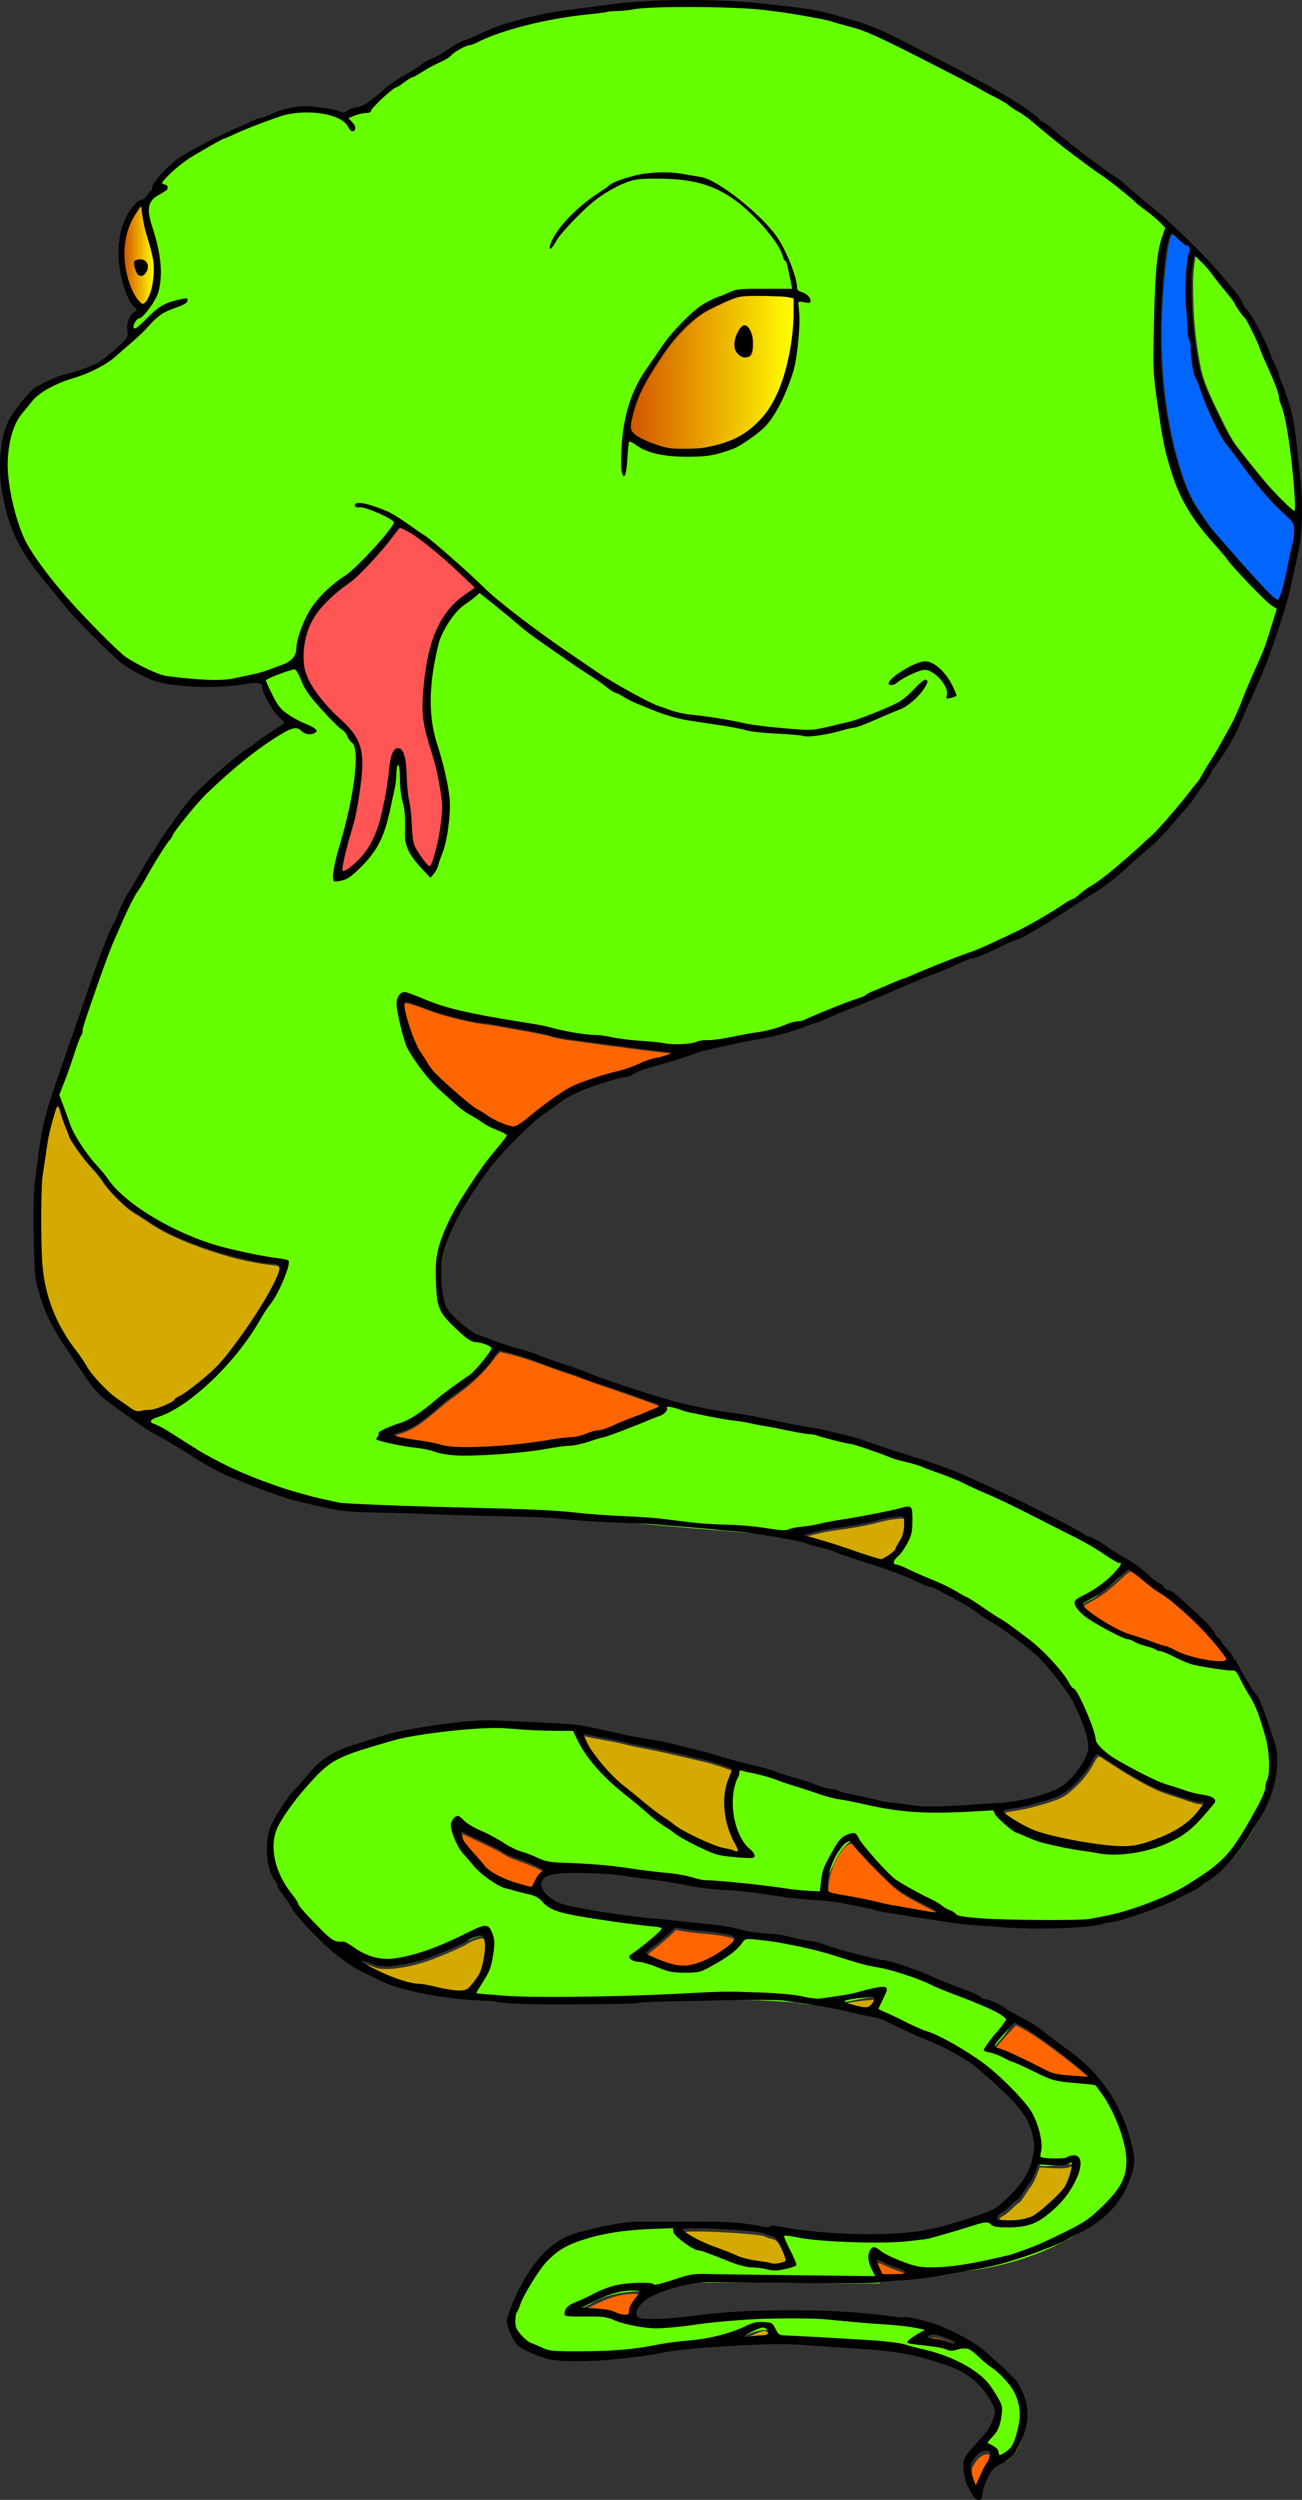 <?xml version="1.0" encoding="UTF-8"?>
<svg width="153.81mm" height="295.18mm" version="1.1" viewBox="0 0 153.81 295.18" xmlns="http://www.w3.org/2000/svg" xmlns:xlink="http://www.w3.org/1999/xlink">
<rect x="0" y="0" width="153.81" height="295.18" fill="#333333" stroke="none"/>
<defs>
<linearGradient id="b" x1="74.492" x2="93.786" y1="43.957" y2="43.957" gradientUnits="userSpaceOnUse">
<stop stop-color="#d45500" offset="0"/>
<stop stop-color="#d45500" stop-opacity="0" offset="1"/>
</linearGradient>
<linearGradient id="a" x1="14.67" x2="18.201" y1="30.16" y2="30.16" gradientUnits="userSpaceOnUse">
<stop stop-color="#d45500" offset="0"/>
<stop stop-color="#d45500" stop-opacity="0" offset="1"/>
</linearGradient>
</defs>
<g>
<path transform="scale(.265)" d="m337.13 131.87c-3.276 0.039-6.656-0.057-9.767 1.145-3.615 1.367-7.077 3.105-10.551 4.791-5.242 2.668-9.63 6.722-13.58 11.023-4.395 4.797-8.055 10.199-11.475 15.716-3.349 5.34-6.491 10.897-8.288 16.974-0.755 2.654-1.605 5.313-1.894 8.068-0.149 1.381 0.149 2.899 1.238 3.851 2.173 1.966 4.96 3.05 7.625 4.166 2.839 1.071 5.725 2.166 8.756 2.527 4.568 0.454 9.173 0.279 13.744-0.042 3.368-0.385 6.67-1.23 9.914-2.195 5.615-1.704 10.877-4.693 14.998-8.896 1.971-1.903 3.87-3.901 5.357-6.214 5.02-7.476 7.62-16.263 9.373-25.013 0.987-5.053 1.598-10.182 1.834-15.324 0.066-3.126 0.032-6.253 0.047-9.38-0.564-0.305-1.308-0.327-1.949-0.5-2.942-0.565-5.958-0.51-8.94-0.633-2.147-0.05-4.295-0.073-6.443-0.064zm-4.651 13.429c0.949 0.073 1.502 1.014 1.96 1.742 1.383 2.498 1.501 5.463 1.272 8.254-0.178 1.155-0.322 2.496-1.197 3.357-1.092 0.794-2.651 0.906-3.77 0.107-1.508-0.945-2.611-2.59-2.656-4.393-0.201-2.799 0.928-5.519 2.51-7.777 0.469-0.589 1.067-1.267 1.881-1.291z" fill="#ff0"/>
<path transform="scale(.265)" d="m62.497 92.303c-1.373 2.131-2.888 4.191-3.955 6.503-3.138 6.625-3.755 14.256-2.459 21.42 0.516 2.825 1.303 5.606 2.394 8.264 0.796 1.816 1.7 3.605 2.898 5.192 0.556 0.629 1.127 1.255 1.775 1.791 0.326 0.236 0.785 0.342 1.129 0.078 0.949-0.638 1.603-1.613 2.072-2.639 1.548-3.138 2.053-6.654 2.373-10.101 0.075-1.702 0.102-3.41-0.003-5.112-0.321-3.399-1.325-6.682-2.239-9.956-0.773-2.685-1.63-5.347-2.155-8.095-0.518-2.397-0.778-4.833-1.083-7.264-0.144-0.187-0.459-0.056-0.671-0.111l-0.042 0.016zm0.075 23.538c1.136-0.013 2.333 0.487 2.912 1.505 0.384 0.599 0.499 1.322 0.417 2.016-0.08 0.998-0.613 1.904-1.262 2.66-0.519 0.578-1.299 1.14-2.115 0.897-0.745-0.239-1.264-0.906-1.543-1.612-0.513-1.192-0.889-2.455-1.004-3.753-0.049-0.477 0.117-1.016 0.58-1.232 0.618-0.31 1.337-0.46 2.016-0.48z" fill="#ff0"/>
<path d="m16.536 24.422c-0.363 0.564-0.764 1.109-1.046 1.72-0.83 1.753-0.993 3.772-0.65 5.667 0.137 0.748 0.345 1.483 0.633 2.187 0.211 0.48 0.45 0.954 0.767 1.374 0.147 0.166 0.298 0.332 0.47 0.474 0.086 0.062 0.208 0.091 0.299 0.021 0.251-0.169 0.424-0.427 0.548-0.698 0.409-0.83 0.543-1.76 0.628-2.672 0.02-0.45 0.027-0.902-6.61e-4 -1.352-0.085-0.899-0.35-1.768-0.593-2.634-0.204-0.711-0.431-1.415-0.57-2.142-0.137-0.634-0.206-1.279-0.287-1.922-0.038-0.049-0.121-0.015-0.178-0.029l-0.011 0.004zm0.02 6.228c0.301-0.004 0.617 0.129 0.771 0.398 0.102 0.159 0.132 0.35 0.11 0.533-0.021 0.264-0.162 0.504-0.334 0.704-0.137 0.153-0.344 0.302-0.56 0.237-0.197-0.063-0.335-0.24-0.408-0.427-0.136-0.315-0.235-0.649-0.266-0.993-0.013-0.126 0.031-0.269 0.153-0.326 0.164-0.082 0.354-0.122 0.533-0.127z" fill="url(#a)"/>
<path d="m89.2 34.891c-0.867 0.01-1.761-0.015-2.584 0.303-0.957 0.362-1.873 0.822-2.792 1.268-1.387 0.706-2.548 1.779-3.593 2.917-1.163 1.269-2.131 2.699-3.036 4.158-0.886 1.413-1.717 2.883-2.193 4.491-0.2 0.702-0.425 1.406-0.501 2.135-0.039 0.365 0.039 0.767 0.328 1.019 0.575 0.52 1.312 0.807 2.018 1.102 0.751 0.283 1.515 0.573 2.317 0.669 1.209 0.12 2.427 0.074 3.636-0.011 0.891-0.102 1.765-0.325 2.623-0.581 1.486-0.451 2.878-1.242 3.968-2.354 0.521-0.503 1.024-1.032 1.417-1.644 1.328-1.978 2.016-4.303 2.48-6.618 0.261-1.337 0.423-2.694 0.485-4.054 0.017-0.827 0.009-1.655 0.013-2.482-0.149-0.081-0.346-0.087-0.516-0.132-0.778-0.149-1.576-0.135-2.365-0.168-0.568-0.013-1.136-0.019-1.705-0.017zm-1.23 3.553c0.251 0.019 0.398 0.268 0.519 0.461 0.366 0.661 0.397 1.446 0.336 2.184-0.047 0.306-0.085 0.66-0.317 0.888-0.289 0.21-0.702 0.24-0.997 0.028-0.399-0.25-0.691-0.685-0.703-1.162-0.053-0.741 0.246-1.46 0.664-2.058 0.124-0.156 0.282-0.335 0.498-0.342z" fill="url(#b)"/>
<path transform="scale(.265)" d="m182.1 35.138c-7.963 3.321-12.873 11.146-20.16 15.138-1.879 0.532-6.72 0.444-6.46 3.021 1.163 0.662 4.024 6.038 0.935 3.376-7.521-8.463-20.502-7.492-30.601-5.518-18.816 6.529-38.302 14.215-52.771 28.355-1.877 1.587-0.061 3.266 0.915 4.343-4.434 2.695-9.384 6.918-7.507 12.793 2.59 12.854 8.82 27.761-0.018 39.714-1.935 3.673-7.877 6.332-7.243 10.849 3.465 0.428 5.859-4.506 8.68-6.027 3.87-3.709 9.45-7.258 14.712-6.877-4.679 3.104-10.563 4.635-14.558 9.022-10.954 9.894-21.616 21.232-36.437 25.039-15.503 4.394-28.595 18.711-28.314 35.34-0.907 21.279 7.215 42.432 21.655 58.03 11.719 13.071 23.146 27.252 38.417 36.33 14.205 6.568 30.755 6.755 45.978 4.315 7.375-1.984 15.841-3.257 21.673-8.482 3.501-7.883 4.008-17.257 10.109-23.981 8.688-10.416 20.871-17.296 29.142-28.198 1.483-2.821 6.876-5.992 4.974-9.527-2.152-2.48-6.344-3.65-8.322-5.428 16.832 6.175 30.019 19.38 43.348 30.95 24.295 21.273 50.379 41.027 79.19 55.78 16.316 7.452 34.738 7.874 52.151 11.105 14.856 2.702 30.269 1.504 44.275-4.287 10.351-3.379 20.21-8.342 27.692-16.435-5.489 11.887-19.696 15.001-30.731 19.613-24.078 8.338-49.7 1.143-73.959-2.591-28.649-5.064-51.663-24.488-74.599-41.006-6.904-4.822-12.868-11.294-20.118-15.442-11.718 6.087-19.33 18.29-20.659 31.348-3.91 17.256 0.446 34.72 5.066 51.332 2.419 14.037 1.79 29.529-5.415 42.115-3.476 1.27-5.314-4.367-7.521-6.191-6.591-9.42-3.861-21.891-5.974-32.635-0.894-2.396 0.283-7.224-2.068-8.657-2.806 7.925-2.45 16.909-5.577 24.883-3.034 10.884-10.301 21.513-20.856 26.092-3.917 0.46-0.381-5.366-0.606-7.364 3.295-17.068 10.193-34.274 7.983-51.886-5.038-10.678-16.042-17.135-21.835-27.44-1.991-2.161-2.469-6.943-5.477-7.691-4.078 1.236-9.347 1.921-12.266 5.092 1.417 10.215 9.827 17.861 19.213 21.158 2.883 0.867 0.949 3.531-1.129 1.908-3.213-2.813-7.329-2.61-10.646-0.04-16.919 10.49-32.735 23.478-44.92 39.314-16.018 21.659-29.292 45.413-37.601 71.113-5.886 17.32-11.801 34.643-18.061 51.825 6.138 20.362 19.263 38.379 36.236 51.059 18.405 13.008 40.529 18.851 62.439 22.603 3.674 0.097 4.123 3.869 2.225 6.274-11.52 24.006-27.917 47.175-51.36 60.7-2.455 1.742-6.895 2.604-8.207 5.28 16.649 10.668 33.764 21.349 52.707 27.652 17.293 6.987 35.833 9.729 54.4 9.921 35.285 1.326 70.602 1.875 105.78 5.021 23.428 2.117 46.909 4.046 70.342 5.949 18.6-3.079 37.367-6.395 55.754-10.407 1.533 8.21-0.893 16.732-6.625 22.835-2.618 3.789 4.871 3.884 6.562 5.631 26.89 11.58 53.534 27.094 71.419 50.831 5.441 7.659 8.894 16.466 11.698 25.298 7.855 10.398 21.198 14.56 32.678 19.625 6.232 3.049 13.676 3.285 19.657 6.554-3.669 6.979-10.76 12.066-17.131 16.612-12.063 5.853-25.926 8.748-39.171 5.357-14.986-2.467-32.199-4.947-41.829-18.137-22.723-0.221-45.928 1.703-67.964-5.155-15.339-3.364-29.892-10.172-45.38-12.572-5.18 11.934-4.457 27.004 4.826 36.744 2.019 3.283-4.514 1.332-6.004 1.657-20.593-1.785-36.135-17.423-51.455-29.675-8.592-7.461-16.453-16.134-21.237-26.547-31.19-1.534-63.296-2.397-93.215 8.04-9.284 2.076-17.686 6.814-23.759 14.194-8.502 9.791-20.1 21.23-16.948 35.495 3.874 14.754 14.752 26.771 26.278 36.229 7.667 2.109 14.06 8.107 22.288 8.671 16.765 1.006 31.006-9.874 46.503-14.144 4.605 4.158 1.99 11.777 0.742 17.011-0.775 4.343-5.046 8.098-4.984 12.386 14.72 3.048 30.13 1.428 45.111 1.764 32.337-0.02 64.81-3.359 97.068-0.306 13.172 2.987 26.153-1.954 39.046-3.467 2.03 1.647-1.937 5.726-2.323 7.757-0.059 4.275 9.731 4.94 13.333 7.835 21.44 8.766 42.425 21.636 55.394 41.292 3.437 5.845 3.069 12.897 3.683 19.329 5.526 0.426 11.839-2.15 17.052 0.156 1.261 5.484-3.268 10.895-6.16 15.281-6.396 9.224-17.335 15.984-28.847 13.815-3.765-1.696-7.792-2.452-11.761-0.598-12.485 4.215-25.324 7.511-38.613 6.91-15.191 0.551-30.621 0.012-45.533-2.345-1.982 3.382 2.519 7.481 3.32 10.752 3.415 3.777-3.304 3.667-5.567 4.272-14.587 0.207-28.859-5.091-41.716-11.558-4.208-1.943-5.369-9.133-10.962-6.844-16.839 1.513-35.868 1.723-49.624 12.909-7.388 8.223-14.233 17.976-16.295 29 0.824 9.448 12.114 13.839 20.406 13.779 26.255 0.17 52.761-1.991 78.159-8.863 5.044-1.383 11.144-5.213 16.247-2.752 1.722 6.226 10.101 4.311 14.88 5.359 20.339 1.488 41.251 0.848 60.568 8.416 11.383 3.554 23.359 11.314 26.447 23.487 0.853 5.572-2.848 10.442-5.627 14.85 2.383 1.514 5.211 8.249 8.663 4.664 5.835-5.545 7.343-14.96 5.789-22.614-3.534-10.983-13.823-17.657-22.557-24.204-8.547-0.316-17.608-0.471-25.877-3.062 1.319-2.197 6.401-2.619 5.974-5.39-13.365-3.268-27.565-3.042-41.28-4.352-24.631-2.366-49.227 0.724-73.727 2.795-9.776 1.067-19.155-1.722-28.457-4.14-5.154-1.341-11.27 0.784-15.991-1.432 0.956-4.128 6.97-4.971 10.056-7.134 9.793-5.903 21.266-5.138 32.181-6.069 6.568-1.581 13.01-3.741 19.927-3.069 25.318-0.223 50.832 0.505 76.024 0.321-0.944-3.438-4.78-8.392-1.969-11.727 8.324 2.003 15.576 8.397 24.672 7.077 27.411 0.227 55.552-8.083 77.121-25.276 8.925-6.757 14.331-18.295 11.175-29.423-2.421-9.001-5.801-18.407-12.047-25.441-7.511-4.033-16.937-1.712-24.542-5.921-8.652-3.685-17.083-7.93-25.925-11.177 3.023-4.632 8.19-8.712 9.991-13.828-10.136-7.016-22.587-10.207-33.769-15.308-18.807-7.668-38.907-11.487-58.443-16.825-7.91-1.859-15.982-3.018-24.019-4.094-9.043 8.587-20.935 18.229-34.3 14.507-5.665-1.363-11.821-3.032-16.961-5.106 3.26-5.151 10.694-7.605 12.95-13.138-6.579-3.165-14.69-2.016-21.747-3.847-11.131-2.028-23.533-1.878-32.642-9.583-9.222-4.679-20.678-5.469-27.707-13.944-4.882-5.452-11.307-11.875-10.937-19.65 0.55-2.702 3.409-2.852 4.607-0.495 12.218 7.115 24.684 15.027 38.705 17.91 23.424 2.331 46.973 4.115 70.133 8.533 16.631 1.262 33.259 4.57 49.906 4.538 2.785-2.612 0.878-7.314 3.161-10.396 2.669-5.913 5.622-12.588 11.873-15.482 8.579 12.385 19.537 23.307 33.474 29.493 7.575 4.951 15.816 9.397 25.163 8.908 24.537 1.339 50.209 3.117 73.4-6.718 18.422-6.801 36.38-18.176 45.28-36.346 6.867-10.854 11.589-24.069 7.783-36.891-2.907-10.662-7.098-21.437-13.493-30.447-10.584-2.752-21.725-3.642-31.543-8.9-14-5.515-29.907-9.683-40.267-21.239 0.583-3.237 5.984-4.054 8.228-6.365 3.977-3.417 9.821-6.395 11.695-11.427-10.01-8.77-22.944-13.706-34.526-20.137-24.706-12.614-50.275-23.517-76.888-31.438-29.316-9.476-60.393-11.663-90.064-19.42-3.521 2.417-7.117 5.313-11.444 6.622-25.308 11.205-53.322 14.417-80.744 15.039-11.918-1.091-23.874-3.414-35.466-6.412-2.914-0.347-2.379-3.236 0.185-3.713 10.662-3.837 20.085-10.055 28.625-17.419 7.039-5.644 15.662-10.89 19.608-19.265-2.092-4.487-8.56-2.291-11.465-6.229-6.733-4.984-13.035-11.908-12.651-20.864-1.549-13.045 2.54-25.853 9.456-36.819 5.981-11.328 14.427-21.103 21.724-31.477-8.149-5.68-17.696-9.732-25.058-16.722-13.265-10.686-24.301-26.631-23.494-44.242 0.684-5.132 6.702 0.129 9.429 0.13 23.349 8.153 48.075 11.049 72.21 15.967 16.47 1.435 32.983 5.45 49.563 4.127 20.723-3.122 41.607-6.444 60.937-14.94 23.738-9.543 47.304-19.532 71.076-28.995 21.591-9.767 42.338-21.574 60.162-37.304 25.803-20.575 44.286-48.977 56.629-79.336 4.799-10.927 9.241-22.089 12.262-33.629-15.45-14.346-29.919-30.128-41.181-48-14.364-30.875-14.784-66.135-12.589-99.522 0.061-7.911 2.471-15.549 3.583-23.228-19.441-18.22-41.925-32.909-62.581-49.724-8.837-6.267-18.473-11.994-28.305-16.167-82.46 0.009-164.92-0.018-247.38 0.014zm113.21 42.776c9.723-0.009 20.522 1.194 28.306 7.42-6.355-2.635-13.772-5.688-21.2-5.391-5.287-0.494-13.461 0.024-17.568-1.244 3.431-0.724 6.966-0.751 10.463-0.785zm-17.701 2.981c-2.325 1.943-7.323 4.774-8.989 5.007 2.784-1.94 5.793-3.865 8.989-5.007zm-13.043 8.059c-5.149 4.656-10.377 10.425-15.006 15.006 4.142-5.555 10.05-11.068 15.006-15.006zm73.982 8.43c1.218 1.512 4.841 4.015 5.055 5.303-2.838-2.349-5.158-5.257-7.76-7.86 0.902 0.852 1.803 1.705 2.705 2.557zm5.662 6.795c1.032 0.114 3.976 3.921 1.553 1.969-0.431-0.48-1.464-1.662-1.553-1.969zm9.285 17.824c1.406 3.623 1.554 7.988 5.522 10.135 2.91 1.772-6.699 3.231-3.179 11.161-0.031 19.906-5.648 42.638-23.919 53.502-10.263 7.655-23.443 5.282-35.366 5.333-5.785 0.326-10.604-4.261-15.876-5.098-1.04 4.307-1.402 8.749-2.076 13.122-1.309-15.983 1.91-32.401 11.219-45.669 9.032-14.22 20.29-28.834 37.253-33.662 8.779-2.742 18.276-0.966 27.225-1.673-0.211-2.377-0.865-4.781-0.803-7.152zm-191.52 103.36c4.762 0.494-4.692 0.712-0.827 0.041 0.274-0.047 0.551-0.029 0.827-0.041zm251.24 70.707c6.101 0.915 9.916 7.382 12.364 12.481 0.786 2.026-1.356 3.162-1.859 0.886-1.711-6.25-8.163-13.262-15.148-9.711-3.514 0.972-7.598 4.47-10.751 4.484 4.156-3.871 9.659-7.4 15.393-8.14z" fill="#6f0" stroke="#6f0" stroke-linecap="round" stroke-linejoin="round" stroke-width="2.398"/>
<path transform="scale(.265)" d="m306.2 2.913c-8.812 0.121-17.686-0.02-26.408 1.391-4.587 0.353-9.169 0.711-13.715 1.432-17.121 1.875-34.345 4.889-50.287 11.628-2.676 1.352-5.499 2.321-8.342 3.243-2.858 1.107-5.197 3.145-7.569 4.982-4.611 2.632-9.456 4.851-13.944 7.712-2.512 1.198 1.2 0.75 2.258 0.822 79.625-0.004 159.25-0.009 238.88-0.013-0.994-1.023-2.907-1.639-4.273-2.477-11.118-5.6-22.113-11.474-33.488-16.542-6.323-2.731-13.047-4.359-19.677-6.15-12.411-2.703-25.013-4.693-37.699-5.472-8.569-0.44-17.153-0.573-25.732-0.556z" fill="#6f0" stroke="#6f0" stroke-linecap="round" stroke-linejoin="round" stroke-width=".599"/>
<path transform="scale(.265)" d="m533.24 113.83c-0.544 0.956-0.465 2.261-0.717 3.348-1.016 6.459-0.561 13.021-0.461 19.527 0.334 8.978 1.456 17.925 3.153 26.743 1.809 8.681 6.09 16.549 9.911 24.464 2.08 4.181 4.17 8.396 7.119 12.051 4.184 5.447 8.523 10.776 12.946 16.031 3.602 4.061 7.407 7.964 11.477 11.557 0.372 0.327 1.309 1.063 1.554 0.23 0.352-3.143-0.092-6.332-0.224-9.483-0.852-10.699-1.887-21.43-4.215-31.923-0.599-3.031-1.807-5.924-2.51-8.902-0.901-4.734-3.113-9.087-4.937-13.512-2.123-4.531-3.812-9.241-5.864-13.8-1.781-3.819-3.757-7.587-6.469-10.836-1.077-1.436-2.06-2.942-2.85-4.532-3.363-4.614-7.16-8.893-10.553-13.487-2.186-2.687-4.528-5.315-7.255-7.458-0.032-0.014-0.068-0.022-0.103-0.018z" fill="#6f0"/>
<path transform="scale(.265)" d="m522.89 104.23c-2.042 2.085-1.774 5.632-2.478 8.338-4.444 34.213-3.577 69.886 7.965 102.69 6.803 17.883 21.401 30.973 33.64 45.109 2.74 2.45 4.892 6.452 8.616 7.392 2.776-3.127 2.65-7.845 3.891-11.681 1.322-7.388 3.753-14.737 3.643-22.29-9.304-9.152-18.046-18.861-25.574-29.543-6.858-8.515-11.829-18.306-15.609-28.523-2.98-6.513-4.559-13.488-5.192-20.597-1.755-13.069-2.841-26.443-1.181-39.571 0.449-1.929 2.059-5.352-0.527-6.417-2.622-1.212-4.39-4.071-7.192-4.906z" fill="#06f"/>
<path transform="scale(.265)" d="m181.1 447.04c-0.814-0.051-0.844 0.94-0.767 1.516 0.479 4.11 1.861 8.05 3.177 11.953 1.368 3.93 3.061 7.781 5.504 11.171 1.837 2.876 3.555 5.889 6.089 8.228 4.92 4.727 10.021 9.28 15.384 13.502 2.439 1.822 5.166 3.198 7.667 4.931 3.102 1.906 6.438 3.543 10.002 4.357 1.123 0.271 2.265-0.028 3.219-0.645 3.269-1.821 5.888-4.555 8.885-6.76 4.822-3.697 9.7-7.393 15.07-10.268 5.652-2.65 11.663-4.426 17.657-6.115 4.657-1.162 9.295-2.504 13.629-4.601 2.729-1.273 5.671-1.947 8.607-2.545 1.605-0.44 3.299-0.863 4.688-1.802 0.188-0.495-0.655-0.488-0.957-0.578-5.673-0.683-11.358-1.272-17.021-2.044-9.566-1.286-19.142-2.514-28.698-3.857-2.776-0.413-5.553-0.858-8.215-1.758-7.565-1.84-15.289-2.906-22.926-4.396-3.062-0.61-6.178-0.879-9.261-1.318-6.194-1.163-12.331-2.688-18.345-4.588-4.201-1.368-8.254-3.208-12.543-4.294-0.279-0.054-0.563-0.099-0.848-0.089z" fill="#f60"/>
<path transform="scale(.265)" d="m222.87 602.56c-2.403 2.192-4.049 5.288-6.428 7.592-4.585 5.324-10.207 9.546-15.885 13.629-7.322 5.536-13.797 12.91-22.967 15.352-0.663 0.131-2.464 0.99-1.269 1.688 5.748 1.952 11.946 2.177 17.842 3.576 4.548 1.186 9.199 1.864 13.91 1.609 14.288 0.111 28.481-1.757 42.573-3.914 4.748-0.283 9.405-1.281 13.873-2.902 2.663-0.741 5.467-0.838 7.949-2.209 7.04-3.169 14.44-5.541 21.365-8.942 1.159-0.537 0.263-1.679-0.665-1.788-12.518-4.763-25.341-8.703-37.863-13.445-10.726-3.339-21.048-8.176-32.132-10.253-0.101 0.013-0.203-0.012-0.304 6e-3z" fill="#f60"/>
<path transform="scale(.265)" d="m503.84 700.29c-1.701 0.793-2.921 2.367-4.357 3.546-3.853 3.703-8.012 7.129-12.757 9.629-1.091 0.785-2.64 1.131-3.426 2.272-6e-4 1.156 1.188 1.904 1.912 2.67 4.928 4.107 10.553 7.339 16.372 10.006 4.703 1.87 9.591 3.223 14.335 4.987 3.199 1.105 6.543 1.86 9.484 3.595 5.279 2.462 11.048 3.745 16.815 4.381 1.683 0.015 3.499 0.304 5.1-0.321 0.868-0.612-0.151-1.674-0.518-2.292-7.289-9.79-16.078-18.408-25.584-26.034-2.943-2.185-6.206-3.911-9.005-6.3-2.66-2.012-5.038-4.464-7.981-6.07-0.123-0.05-0.258-0.089-0.392-0.071z" fill="#f60"/>
<path transform="scale(.265)" d="m379.29 821.54c-2.148 0.33-3.362 2.441-4.6 4.003-3.487 4.92-5.39 10.905-5.385 16.936-0.441 1.428 1.124 2.205 2.278 2.461 6.122 1.285 12.321 2.197 18.413 3.633 8.463 2.027 17.083 3.312 25.65 4.818 0.87 0.02 1.875 0.301 2.677-0.06 0.222-0.745-0.908-1.044-1.368-1.42-6.942-3.853-14.516-6.911-20.269-12.555-5.556-5.352-11.003-10.842-16.033-16.697-0.414-0.477-0.562-1.242-1.362-1.119z" fill="#f60"/>
<path transform="scale(.265)" d="m206.01 817.2c-0.524 0.21-0.046 0.963 0.019 1.342 0.353 1.125 0.337 2.388 1.124 3.353 2.529 3.581 5.694 6.652 8.459 10.044 1.244 1.579 2.719 2.973 4.491 3.943 4.176 2.522 8.792 4.205 13.497 5.433 1.198 0.28 2.395 0.77 3.6 0.925 1.334-1.142 1.681-3.001 2.644-4.42 0.628-1.142 1.59-2.03 2.568-2.866 0.488-0.569-0.342-1.084-0.786-1.307-4.453-2.402-9.317-3.879-13.999-5.732-2.283-0.919-4.206-2.551-6.465-3.571-4.855-2.412-9.787-4.665-14.687-6.984-0.152-0.054-0.3-0.154-0.464-0.16z" fill="#f60"/>
<path transform="scale(.265)" d="m301.34 860.05c-3.396 3.288-6.948 6.411-10.718 9.265-0.771 0.722-1.797 1.306-2.275 2.27 0.294 0.725 1.23 0.947 1.844 1.345 3.751 1.753 7.656 3.255 11.711 4.129 2.332 0.5 4.768 0.28 7.09-0.163 5.931-1.385 11.263-4.588 16.088-8.21 0.939-0.866 2.147-1.617 2.658-2.833 0.188-0.78 0.165-1.921-0.799-2.151-3.949-1.131-8.066-1.543-12.138-1.989-4.492-0.289-8.932-0.993-13.378-1.689z" fill="#f60"/>
<path transform="scale(.265)" d="m452.88 902.49c-2.222 2.259-4.362 4.607-6.462 6.981-0.832 1.061-1.804 2.055-2.391 3.279-0.117 0.598 0.583 0.98 1.033 1.201 1.549 0.53 3.121 0.992 4.62 1.663 4.903 2.164 9.713 4.543 14.498 6.953 2.74 1.385 5.493 2.965 8.601 3.309 3.972 0.553 7.992 0.629 11.983 1.003 0.486-5e-3 1.006 0.159 1.473 0.116 0.187-0.343-0.349-0.616-0.514-0.864-4.406-4.107-9.19-7.785-13.975-11.436-4.468-3.329-8.954-6.658-13.72-9.553-1.674-0.924-3.33-1.912-5.088-2.664z" fill="#f60"/>
<path transform="scale(.265)" d="m391.62 1008.4c-0.38 0.025-0.203 0.532-0.161 0.762 0.514 1.895 1.446 3.639 2.216 5.437 0.082 0.214 0.182 0.486 0.469 0.412 2.895 0.032 5.793 0.024 8.687-0.089 0.505-0.119 1.179-0.143 1.467-0.643 0.1-0.42-0.345-0.718-0.618-0.964-1.589-1.066-3.513-1.43-5.253-2.168-1.945-0.708-3.758-1.721-5.687-2.465-0.365-0.112-0.734-0.271-1.119-0.282z" fill="#f60"/>
<path transform="scale(.265)" d="m282.51 1022.1c-5.568-0.044-10.98 1.722-15.928 4.162-2.264 1.126-4.577 2.167-6.775 3.416-0.317 0.222 0.156 0.402 0.361 0.336 4.518 0.346 9.147 0.196 13.515 1.573 1.418 0.62 2.882 1.228 4.43 1.484 0.764 0.105 1.602 0.131 2.323-0.17 0.734-0.586 0.424-1.667 0.684-2.466 0.743-2.96 3.246-4.969 4.634-7.588 0.157-0.214 0.191-0.627-0.18-0.606-1.013-0.14-2.043-0.135-3.064-0.141z" fill="#f60"/>
<path transform="scale(.265)" d="m416.44 1041.7c-0.507 0.027-0.994 0.204-1.461 0.392-0.313 0.148-0.681 0.318-0.813 0.663-0.094 0.279 0.148 0.53 0.38 0.643 0.657 0.329 1.409 0.379 2.13 0.425 0.764 0.023 1.525 0.081 2.278 0.209 1.326 0.207 2.643 0.523 3.893 1.016 0.905 0.33 1.804 0.696 2.749 0.896 0.248 0.031 0.572 0.084 0.752-0.135 0.17-0.215 0.056-0.518-0.133-0.679-0.501-0.458-1.127-0.746-1.73-1.043-1.794-0.828-3.668-1.479-5.58-1.977-0.808-0.194-1.629-0.4-2.465-0.409z" fill="#f60"/>
<path transform="scale(.265)" d="m440.26 1093.6c-0.703-0.024-1.402 0.131-2.038 0.428-1.611 0.748-2.803 2.155-3.732 3.631-0.517 0.843-1.042 1.726-1.158 2.727-0.217 1.662 0.247 3.317 0.767 4.88 0.46 1.311 0.983 2.601 1.501 3.89 0.08 0.136 0.244 0.032 0.259-0.095 1.364-2.963 2.588-5.998 4.152-8.864 0.25-0.462 0.544-0.906 0.91-1.287 0.45-0.673 0.667-1.47 0.888-2.241 0.179-0.733 0.375-1.478 0.373-2.238 5e-3 -0.332-0.217-0.646-0.545-0.724-0.445-0.132-0.92-0.099-1.379-0.108z" fill="#f60"/>
<path transform="scale(.265)" d="m178.38 235.2c-2.749 2.966-4.933 6.466-7.664 9.476-5.534 6.372-11.21 12.79-18.248 17.547-6.741 5.311-13.247 11.807-15.684 20.278-1.379 4.729-1.67 9.774-1.174 14.659 1.097 6.653 5.387 12.226 9.682 17.198 4.199 4.819 9.192 8.937 13.044 14.049 3.305 5.071 3.524 11.356 2.904 17.193-0.959 9.592-2.596 19.151-5.562 28.341-1.174 4.689-2.678 9.377-3.062 14.211 0.198 1.395 1.841 0.465 2.518 0.025 6.529-4.52 11.311-11.351 13.704-18.899 3.156-9.713 4.368-19.908 5.75-29.976 0.393-1.937 0.852-4.738 3.196-5.135 2.252 0.389 2.545 3.216 2.923 5.047 0.942 6.544 0.493 13.281 2.033 19.735 1.005 5.681 0.571 11.541 1.748 17.195 1.114 3.636 3.543 6.729 5.975 9.588 0.467 0.645 1.622 1.452 2.084 0.348 2.258-5.152 3.241-10.778 4.18-16.299 0.861-5.379 1.3-10.895 0.209-16.279-0.953-7.303-2.893-14.416-5.077-21.432-2.113-6.905-3.561-14.129-2.825-21.371 0.953-12.233 2.581-25.042 9.375-35.575 3.284-5.243 8.381-8.861 13.29-12.449 0.867-0.541-0.578-1.244-0.831-1.74-8.293-8.153-16.914-16.073-26.51-22.679-1.939-1.092-3.868-2.346-5.979-3.055z" fill="#f55"/>
<path transform="scale(.265)" d="m25.657 493.24c-0.892 0.698-0.92 2.077-1.352 3.063-1.709 5.667-3.052 11.444-3.814 17.319-0.766 5.636-1.992 11.239-2.014 16.949-0.36 11.099-0.377 22.221 0.252 33.31 0.914 13.469 5.885 26.571 13.948 37.38 2.892 3.729 5.294 7.799 8.038 11.629 3.215 4.096 6.848 7.925 11.016 11.061 2.755 1.913 5.448 3.947 8.345 5.636 2.292 0.724 4.626-0.297 6.947-0.286 3.368-0.378 6.504-1.859 9.491-3.377 1.313-0.652 2.055-2.026 3.445-2.574 5.478-3.204 10.327-7.369 15.035-11.595 6.072-5.698 10.717-12.676 15.546-19.404 4.87-7.12 9.57-14.419 13.184-22.27 0.58-1.62 1.602-3.427 1.022-5.181-0.728-1.242-2.463-0.878-3.656-1.182-12.091-1.385-23.869-4.828-35.228-9.138-7.035-2.743-13.961-5.908-20.174-10.244-3.888-2.606-8.109-4.79-11.406-8.179-3.385-3.146-6.484-6.576-9.195-10.323-4.773-5.981-10.034-11.666-13.804-18.367-1.581-3.998-3.266-7.995-4.402-12.167-0.297-0.647-0.464-1.811-1.224-2.061z" fill="#d4aa00"/>
<path transform="scale(.265)" d="m401.86 676.66c-3.235 0.149-6.448 0.715-9.578 1.534-5.534 1.522-11.213 2.457-16.889 3.289-4.264 0.508-8.504 1.257-12.663 2.339-1.363 0.37-2.774 0.623-4.101 1.095-0.198 0.337 0.478 0.301 0.646 0.41 6.94 1.949 13.853 3.997 20.653 6.399 4.341 1.462 8.663 3.005 13.095 4.174 0.729 0.187 1.379-0.391 2.017-0.649 1.62-0.917 3.219-1.956 4.488-3.332 0.539-0.672 0.683-1.55 1.159-2.262 1.051-1.824 2.307-3.604 2.741-5.707 0.45-2.079 0.476-4.236 0.33-6.35-0.015-0.532-0.473-0.944-1.005-0.91-0.297-0.024-0.595-0.033-0.893-0.029z" fill="#d4aa00"/>
<path transform="scale(.265)" d="m489.93 782.67c-1.087 0.465-1.544 1.73-2.156 2.659-2.613 5.251-6.625 9.701-11.128 13.416-1.983 1.707-4.331 2.839-6.795 3.665-6.214 2.167-12.612 3.821-19.133 4.721-0.951 0.25-2.064 0.239-2.884 0.821-0.328 0.639 0.528 1.147 0.91 1.534 3.74 2.831 7.862 5.155 12.137 7.076 4.66 1.894 9.614 2.928 14.509 4.014 7.935 1.612 15.949 2.995 24.044 3.435 3.654 0.043 7.364-0.075 10.876-1.189 5.838-1.767 11.604-4.001 16.762-7.297 3.806-2.415 7.047-5.65 9.59-9.364 0.434-0.632 0.938-1.229 1.302-1.903-0.251-0.336-0.894-0.109-1.282-0.216-3.499 0.053-6.718-1.519-10.005-2.516-4.32-1.414-8.712-2.672-12.79-4.719-8.068-3.886-15.512-8.897-23.022-13.737-0.296-0.149-0.59-0.395-0.936-0.4z" fill="#d4aa00"/>
<path transform="scale(.265)" d="m260.36 773.65c-0.215 0.195 0.13 0.496 0.158 0.724 0.95 2.188 1.854 4.417 3.217 6.39 2.758 4.128 5.99 7.926 9.433 11.496 1.983 2.07 4.152 3.951 6.422 5.698 4.346 3.406 8.483 7.071 12.881 10.411 2.87 2.188 6.013 3.993 8.806 6.282 2.341 1.742 4.967 3.049 7.548 4.39 3.912 1.945 7.889 3.793 12.03 5.199 2.197 0.731 4.564 0.86 6.713 1.719 0.533 0.245 1.167 0.514 1.756 0.34 0.433-0.286 0.172-0.898 0.053-1.286-0.724-1.819-1.78-3.478-2.566-5.269-2.118-4.656-3.252-9.752-3.341-14.859-0.045-3.764 0.488-7.571 1.948-11.066 0.521-1.397 1.139-2.765 1.539-4.203 0.2-0.409-0.304-0.455-0.561-0.595-3.182-1.252-6.447-2.284-9.722-3.26-2.985-0.822-6.027-1.418-9.035-2.151-7.382-1.727-14.76-3.503-22.229-4.813-2.845-0.496-5.635-1.261-8.444-1.921-5.228-1.145-10.52-1.958-15.753-3.074-0.284-0.049-0.567-0.127-0.855-0.152z" fill="#d4aa00"/>
<path transform="scale(.265)" d="m214.8 863.71c-1.772 0.222-3.491 0.833-5.089 1.619-1.351 0.839-2.732 1.635-4.182 2.288-5.119 2.383-10.319 4.614-15.653 6.473-4.861 1.571-9.891 2.677-14.976 3.164-2.038 0.052-4.123 0.203-6.128-0.136-2.323-0.55-4.489-1.79-6.878-2.147-0.301-0.134-0.62 0.181-0.383 0.449 0.995 0.974 2.309 1.543 3.501 2.236 5.989 3.153 12.235 5.999 18.889 7.402 2.444 0.473 4.956 0.449 7.378 1.008 3.759 0.774 7.473 1.804 11.299 2.223 1.656 0.219 3.357 0.194 5.002-0.085 1.845-0.538 2.942-2.266 4.09-3.676 1.393-1.782 2.718-3.681 3.335-5.888 1.199-3.855 1.872-7.928 1.589-11.97-0.159-0.921-0.308-1.929-0.887-2.69-0.234-0.243-0.588-0.288-0.908-0.272z" fill="#d4aa00"/>
<path transform="scale(.265)" d="m388.92 891.1c-2.527 0.118-5.039 0.462-7.548 0.773-1.311 0.213-2.666 0.325-3.907 0.825-0.308 0.108-0.6 0.517-0.284 0.784 0.749 0.589 1.729 0.763 2.615 1.057 1.915 0.519 3.841 1.03 5.802 1.34 0.942 0.014 1.992 0.09 2.768-0.552 1.119-0.831 1.954-2.11 2.163-3.497 0.092-0.404-0.288-0.703-0.663-0.695-0.314-0.038-0.631-0.036-0.947-0.034z" fill="#d4aa00"/>
<path transform="scale(.265)" d="m478.3 965.02c-0.77 0.125-1.411 0.651-2.178 0.807-1.921 0.446-3.909 0.36-5.864 0.301-2.248-0.079-4.492-0.279-6.739-0.329-0.284 0.414-0.381 0.958-0.595 1.419-0.99 2.682-1.99 5.426-3.824 7.661-1.14 1.534-2.143 3.161-3.177 4.765-0.538 0.748-1.036 1.612-1.899 2.011-2.321 1.684-4.103 4.028-6.527 5.564-0.423 0.233-0.938 0.308-1.26 0.706-0.599 0.639-1.113 1.493-1.059 2.396 0.253 0.375 0.802 0.339 1.2 0.439 2.15 0.292 4.329 0.203 6.491 0.171 2.644-0.113 5.271-0.671 7.742-1.613 1.497-0.648 2.744-1.74 4.027-2.724 3.265-2.669 6.408-5.504 9.271-8.604 0.995-1.05 1.834-2.247 2.407-3.579 1.146-2.588 2.028-5.324 2.358-8.143-4e-3 -0.383 0.166-0.888-0.14-1.192-0.068-0.046-0.153-0.06-0.234-0.057z" fill="#d4aa00"/>
<path transform="scale(.265)" d="m309.15 994.29c-1.43 0.017-2.881 0.043-4.28 0.365-0.335 0.075-0.33 0.493-0.093 0.678 0.836 0.792 1.865 1.348 2.807 2.003 2.744 1.798 5.763 3.122 8.77 4.407 3.379 1.366 6.837 2.523 10.197 3.934 1.721 0.683 3.368 1.564 5.17 2.033 2.799 0.833 5.692 1.267 8.581 1.645 1.343 0.225 2.714 0.372 4.015 0.789 0.713 0.375 1.552 0.169 2.317 0.132 1.324-0.179 2.689-0.381 3.89-0.995 0.508-0.244 0.321-0.89 0.242-1.325-0.601-2.37-1.672-4.589-2.758-6.768-0.682-1.259-1.414-2.719-2.847-3.245-1.364-0.462-2.799-0.674-4.058-1.387-1.328-0.506-2.773-0.568-4.168-0.77-6.76-0.731-13.553-1.116-20.346-1.387-2.479-0.079-4.96-0.12-7.44-0.11z" fill="#d4aa00"/>
<path transform="scale(.265)" d="m340.65 1038.6c-1.434 0.121-2.735 0.821-4.04 1.373-1.368 0.657-2.783 1.276-3.988 2.212-0.207 0.148-0.374 0.506-0.066 0.647 0.477 0.222 1.042 0.088 1.552 0.079 1.953-0.276 3.907-0.539 5.88-0.618 0.96-0.1 2.108 0.039 2.85-0.712 0.542-0.6 0.192-1.5-0.322-1.994-0.481-0.554-1.085-1.053-1.866-0.987z" fill="#d4aa00"/>
</g>
<g transform="translate(-.969 -.879)">
<path d="m115.93 295.59c-0.144-0.262-0.424-0.763-0.623-1.113-0.407-0.718-0.655-2.338-0.47-3.074 0.116-0.464 0.448-0.887 2.313-2.954 0.474-0.525 0.951-1.335 1.142-1.937 0.327-1.032 0.326-1.038-0.228-2.055-1.149-2.112-2.868-3.509-5.302-4.313-3.94-1.3-5.68-1.634-9.923-1.903-1.874-0.119-4.817-0.32-6.54-0.447-2.412-0.178-4.165-0.175-7.617 0.015-2.467 0.136-4.71 0.273-4.986 0.305-0.276 0.032-1.133 0.123-1.904 0.202-0.772 0.079-2.08 0.271-2.907 0.427-1.555 0.294-1.799 0.327-5.051 0.691-3.083 0.345-7.1 0.321-8.293-0.049-1.343-0.417-2.901-1.126-3.373-1.534-0.53-0.459-1.321-2.214-1.322-2.934-6.06e-4 -0.331 0.386-1.458 0.86-2.506 2.035-4.503 4.334-6.958 7.355-7.858 2.538-0.755 5.964-1.387 7.318-1.35 0.551 0.015 3.192 0.013 5.868-6e-3 4.467-0.03 6.584 0.112 8.763 0.589 0.47 0.103 0.846 0.1 0.912-7e-3 0.062-0.1 0.334-0.138 0.604-0.085 5.856 1.155 14.222 1.328 18.433 0.381 1.783-0.401 3.767-0.987 5.913-1.747 1.648-0.583 1.936-0.769 3.33-2.144 1.684-1.662 2.424-2.916 2.803-4.751 0.214-1.039 0.203-1.408-0.076-2.542-0.57-2.309-1.824-3.804-6.669-7.948-1.024-0.876-4.007-2.519-5.759-3.171-0.638-0.238-2.125-0.904-3.305-1.48-2.395-1.17-2.169-1.085-3.614-1.346-0.584-0.105-1.802-0.375-2.706-0.6-0.904-0.225-2.636-0.551-3.849-0.725-1.213-0.174-2.701-0.398-3.308-0.497-0.969-0.158-3.513-0.142-14.555 0.092-1.446 0.031-2.715 0.11-2.822 0.175-0.106 0.066-3.344 0.134-7.194 0.15-6.171 0.027-8.246-0.039-10.093-0.324-0.267-0.041-1.35-0.126-2.405-0.189-3.78-0.225-8.567-1.209-10.516-2.161-0.674-0.329-1.767-0.865-2.428-1.19-2.189-1.077-4.702-3.227-7.398-6.327-0.506-0.583-0.921-1.149-0.921-1.259 0-0.11-0.361-0.656-0.802-1.214s-0.802-1.129-0.802-1.27-0.169-0.471-0.377-0.735c-0.953-1.211-1.211-4.246-0.527-6.185 0.339-0.961 2.248-3.925 2.907-4.515 0.246-0.221 1.021-1.087 1.722-1.926 1.458-1.746 2.847-2.594 5.696-3.479 0.937-0.291 2.274-0.712 2.97-0.936 2.774-0.892 10.369-1.952 13.067-1.825 0.276 0.013 2.531 0.118 5.011 0.233 2.481 0.115 4.781 0.258 5.112 0.317 0.821 0.147 3.274 0.672 5.212 1.117 0.882 0.202 2.28 0.458 3.107 0.569 0.827 0.111 2.405 0.442 3.508 0.735 1.103 0.294 2.23 0.576 2.506 0.627 0.276 0.051 1.313 0.346 2.305 0.655 0.992 0.31 2.706 0.769 3.809 1.02 1.103 0.251 2.392 0.62 2.866 0.82 0.474 0.2 1.421 0.505 2.105 0.679 0.684 0.174 1.828 0.547 2.543 0.83 0.715 0.282 1.527 0.513 1.804 0.511 0.278-2e-3 0.668 0.084 0.868 0.189 0.2 0.105 0.527 0.223 0.727 0.262 1.182 0.228 4.303 0.931 4.403 0.992 0.065 0.04 0.75 0.134 1.522 0.208 0.772 0.074 1.809 0.208 2.305 0.298 0.942 0.17 3.252 0.147 6.314-0.063 0.992-0.068 2.661-0.176 3.708-0.239 2.595-0.158 5.82-1.001 7.343-1.92 0.979-0.591 2.266-2.103 2.819-3.31 0.48-1.05 0.492-1.161 0.254-2.441-0.215-1.155-1.246-3.644-2.05-4.949-0.627-1.017-2.593-3.504-3.487-4.41-1.04-1.053-4.756-3.832-5.908-4.418-0.371-0.189-1.036-0.631-1.477-0.983-0.441-0.352-1.478-1.002-2.305-1.444-2.896-1.55-3.153-1.675-3.447-1.675-0.135 0-0.971-0.355-1.857-0.789s-3.235-1.303-5.22-1.931c-1.984-0.628-3.698-1.204-3.809-1.28-0.224-0.155-1.73-0.605-2.478-0.74-0.267-0.048-0.784-0.213-1.149-0.365-0.793-0.331-6.218-1.255-8.2-1.396-0.772-0.055-1.764-0.141-2.205-0.192-1.008-0.115-2.99-0.29-4.811-0.425-0.772-0.057-1.817-0.149-2.322-0.203-0.505-0.055-2.219-0.143-3.809-0.197-3.373-0.114-5.245-0.236-7.601-0.497-0.937-0.104-4.185-0.237-7.216-0.297-3.032-0.059-6.685-0.163-8.119-0.231-1.433-0.068-4.038-0.15-5.789-0.183-4.723-0.088-4.845-0.106-10.448-1.465-1.869-0.453-7.876-2.789-9.504-3.695-0.616-0.343-1.707-0.999-2.423-1.457-1.465-0.937-3.156-1.942-4.576-2.717-0.525-0.287-1.505-0.918-2.178-1.403-0.673-0.485-1.916-1.378-2.762-1.984-1.436-1.029-1.992-1.6-3.026-3.106-4.063-5.918-4.634-6.928-5.501-9.723-0.64-2.065-0.655-2.194-0.755-6.868-0.065-3.047-0.018-5.43 0.131-6.615 0.92-7.307 0.904-7.246 3.827-15.583 0.792-2.26 1.802-5.192 2.243-6.515 1.232-3.695 2.782-7.762 3.17-8.319 0.192-0.276 0.499-0.952 0.683-1.503 0.184-0.551 0.729-1.634 1.213-2.405 0.484-0.772 1.261-2.08 1.728-2.907 0.467-0.827 0.913-1.549 0.992-1.604 0.079-0.055 0.292-0.39 0.473-0.744 0.35-0.683 2.481-3.697 3.797-5.37 1.132-1.439 5.354-5.209 6.954-6.211 0.496-0.31 0.947-0.631 1.002-0.713 0.084-0.125 1.733-1.249 3.131-2.135 0.353-0.224 0.331-0.28-0.358-0.902-0.739-0.667-1.97-2.787-1.97-3.395 0-0.688-0.455-0.783-2.222-0.469-3.214 0.572-8.703 0.322-10.766-0.491-1.306-0.514-2.874-1.392-3.791-2.121-0.865-0.687-5.288-5.096-6.061-6.041-0.283-0.346-1.48-1.8-2.661-3.233-3.382-4.102-4.602-6.684-5.311-11.241-0.424-2.726-0.162-5.684 0.681-7.683 0.574-1.362 2.744-4.036 3.57-4.4 0.22-0.097 0.536-0.256 0.702-0.353 0.41-0.241 1.835-0.851 2.205-0.944 1.6-0.403 2.225-0.596 2.955-0.915 0.467-0.204 0.9-0.371 0.961-0.371 0.217 0 2.212-1.567 3.05-2.396 0.78-0.772 0.842-0.906 0.731-1.599-0.133-0.832 0.268-1.847 0.873-2.21 0.319-0.191 0.322-0.233 0.031-0.461-0.871-0.683-1.766-3.339-1.923-5.712-0.178-2.683 0.493-4.967 1.913-6.516 0.278-0.303 0.654-0.551 0.835-0.551 0.181 0 0.45-0.226 0.598-0.501 0.148-0.276 0.343-0.501 0.435-0.501 0.092 0 0.167-0.203 0.167-0.451 7.6e-5 -0.474 1.518-2.184 2.893-3.257 0.934-0.729 4.171-2.453 6.629-3.53 0.992-0.435 2.059-0.923 2.372-1.086 0.312-0.162 0.722-0.295 0.91-0.295s0.7-0.183 1.136-0.407c1.454-0.746 3.446-1.125 5.004-0.953 2.086 0.23 2.492 0.304 3.134 0.57 0.483 0.2 0.644 0.189 0.93-0.063 0.19-0.168 0.738-0.37 1.218-0.448 0.677-0.111 1.22-0.441 2.433-1.475 1.543-1.317 2.116-1.72 3.648-2.569 0.432-0.239 1.097-0.673 1.477-0.963 0.38-0.29 0.984-0.629 1.343-0.754 0.358-0.124 1.209-0.608 1.891-1.074 0.682-0.466 1.449-0.908 1.704-0.982 0.255-0.074 0.87-0.319 1.366-0.545 1.938-0.884 2.741-1.209 3.608-1.463 3.346-0.978 5.092-1.355 7.918-1.706 1.764-0.219 3.839-0.488 4.611-0.598 4.542-0.644 12.754-0.681 18.041-0.081 6.377 0.723 6.019 0.657 10.555 1.965 1.831 0.528 3.365 1.157 5.513 2.26 10.436 5.359 11.505 5.945 14.859 8.148 0.809 0.531 1.52 1.095 1.581 1.253 0.061 0.158 0.218 0.287 0.349 0.287 0.132 0 0.731 0.433 1.332 0.962 1.684 1.483 6.579 5.199 7.332 5.567 0.124 0.061 0.575 0.414 1.002 0.786 1.605 1.397 3.081 2.637 4.178 3.51 0.623 0.496 2.323 2.084 3.777 3.528 2.352 2.337 3.102 3.166 5.325 5.894 0.315 0.386 0.631 0.89 0.702 1.12 0.072 0.23 0.384 0.702 0.693 1.049 0.584 0.654 1.964 3.278 2.549 4.847 0.185 0.496 0.506 1.23 0.714 1.631 0.208 0.401 0.377 0.838 0.377 0.972 0 0.134 0.131 0.527 0.29 0.875 0.41 0.893 1.099 3.023 1.331 4.116 0.272 1.28 0.534 3.463 0.986 8.203 0.237 2.49 0.11 5.878-0.288 7.657-0.16 0.717-0.523 2.387-0.807 3.712-0.449 2.1-1.246 4.696-2.675 8.717-0.396 1.114-1.659 4.069-2.526 5.913-0.259 0.551-0.674 1.498-0.921 2.105-0.565 1.385-1.611 3.199-2.626 4.552-0.431 0.574-0.783 1.115-0.783 1.203-1.6e-4 0.087-0.36 0.655-0.799 1.262-0.439 0.606-1.022 1.433-1.294 1.836-0.272 0.404-0.702 0.949-0.955 1.211-0.253 0.262-1.046 1.175-1.762 2.028-0.717 0.853-1.844 1.996-2.506 2.54-0.662 0.544-1.654 1.411-2.205 1.926-1.501 1.403-3.056 2.64-4.06 3.229-0.493 0.289-2.006 1.255-3.363 2.147-2.995 1.968-5.433 3.382-6.107 3.542-0.276 0.065-0.997 0.377-1.604 0.693-1.461 0.761-3.233 1.494-3.614 1.495-0.169 6.1e-4 -0.976 0.322-1.794 0.714-0.818 0.392-1.988 0.884-2.6 1.092-0.612 0.209-2.691 1.07-4.621 1.914-1.929 0.844-4.185 1.786-5.011 2.093-0.827 0.307-2.115 0.839-2.862 1.182-0.747 0.343-1.455 0.623-1.573 0.623-0.118 0-0.5 0.128-0.847 0.285-1.131 0.51-4.007 1.329-5.443 1.55-0.772 0.119-2.396 0.437-3.608 0.707-1.213 0.27-2.59 0.573-3.06 0.673-0.47 0.1-1.011 0.265-1.203 0.366-0.354 0.187-3.715 1.232-5.594 1.739-0.57 0.154-1.337 0.463-1.704 0.686-0.367 0.224-0.845 0.407-1.062 0.408-0.217 4e-4 -1.029 0.19-1.804 0.421-2.843 0.848-4.721 1.67-5.911 2.588-0.501 0.386-1.316 0.973-1.813 1.303-1.454 0.968-5.148 4.669-6.502 6.514-3.142 4.283-4.933 7.661-5.466 10.304-0.403 2.001-0.14 5.132 0.521 6.202 0.572 0.925 2.714 2.746 3.597 3.057 0.403 0.142 1.5 0.544 2.437 0.894 0.937 0.35 2.089 0.714 2.559 0.809 0.47 0.095 1.508 0.433 2.305 0.751 0.798 0.318 2.217 0.824 3.154 1.123 0.937 0.3 2.2 0.756 2.806 1.015 1.782 0.759 8.351 2.901 10.524 3.432 2.379 0.581 4.357 0.954 6.816 1.285 0.992 0.133 2.526 0.406 3.408 0.605 1.928 0.435 4.512 0.938 5.613 1.091 0.441 0.061 1.343 0.25 2.005 0.419 0.661 0.169 1.609 0.394 2.105 0.5 0.496 0.106 1.804 0.517 2.907 0.913 1.103 0.396 3.132 1.063 4.51 1.483 2.799 0.853 5.462 1.844 7.417 2.759 0.717 0.335 2.385 1.103 3.708 1.705 3.095 1.408 9.067 4.468 9.321 4.775 0.055 0.067 0.443 0.233 0.861 0.369 0.418 0.136 1.179 0.568 1.692 0.959 0.512 0.391 1.433 0.984 2.046 1.318 1.274 0.694 2.068 1.269 3.274 2.372 0.466 0.426 0.957 0.775 1.091 0.775s0.34 0.18 0.458 0.401c0.118 0.221 0.369 0.401 0.558 0.402 0.189 5.8e-4 0.665 0.294 1.056 0.651 0.392 0.358 1.487 1.351 2.433 2.208 0.946 0.857 1.832 1.826 1.968 2.155 0.136 0.328 0.33 0.597 0.43 0.597 0.1 0 0.24 0.151 0.311 0.335 0.07 0.185 0.271 0.487 0.445 0.671 0.684 0.727 1.109 1.305 1.064 1.449-0.026 0.083 0.044 0.15 0.154 0.15 0.11 0 0.2 0.087 0.2 0.194 0 0.241 1.905 3.484 2.261 3.849 0.455 0.467 0.835 1.437 2.249 5.742 0.822 2.502-0.018 6.413-2.008 9.345-0.273 0.402-0.654 1.03-0.848 1.397-0.722 1.367-2.579 3.663-3.787 4.681-0.686 0.579-1.333 1.052-1.438 1.052-0.104 0-0.31 0.145-0.458 0.323-0.147 0.178-0.722 0.543-1.277 0.813-0.555 0.269-1.37 0.677-1.811 0.907-1.932 1.006-6.168 2.502-7.617 2.691-0.441 0.057-1.072 0.188-1.403 0.29-1.329 0.41-7.786 0.614-11.026 0.347-1.212-0.1-2.816-0.214-3.564-0.253-0.748-0.04-1.966-0.166-2.706-0.281-0.74-0.115-2.248-0.345-3.35-0.512-3.642-0.55-5.737-0.907-5.893-1.004-0.138-0.086-0.884-0.241-4.33-0.905-0.551-0.106-1.949-0.248-3.107-0.316-1.158-0.068-2.872-0.246-3.809-0.397-3.191-0.512-4.709-0.686-6.816-0.78-1.158-0.052-2.917-0.274-3.909-0.493-0.992-0.22-2.977-0.544-4.41-0.72-1.433-0.176-3.192-0.414-3.909-0.529-0.717-0.115-2.701-0.225-4.41-0.246-3.4-0.041-4.434 0.195-4.713 1.071-0.252 0.795 0.801 1.986 2.222 2.516 1.373 0.512 7.722 1.526 11.31 1.807 0.717 0.056 2.07 0.192 3.007 0.301 0.937 0.11 2.559 0.285 3.604 0.39 1.045 0.105 2.353 0.317 2.907 0.472 1.234 0.345 2.648 0.56 4.142 0.629 0.622 0.029 1.614 0.192 2.205 0.362 0.591 0.17 1.57 0.371 2.176 0.446 0.606 0.075 1.508 0.304 2.005 0.509 1.054 0.435 6.215 1.783 6.826 1.783 0.62 0 4.291 1.253 6.008 2.051 0.824 0.383 2.331 0.991 3.347 1.35 1.016 0.359 1.952 0.778 2.079 0.931 0.127 0.153 0.383 0.278 0.57 0.278 0.396 0 1.982 0.729 2.419 1.111 0.165 0.145 0.985 0.608 1.821 1.029 0.836 0.421 1.829 1.019 2.205 1.329 0.599 0.493 1.418 1.111 3.827 2.887 3.228 2.38 5.66 5.919 6.786 9.873 0.75 2.632 0.729 3.364-0.159 5.539-1.024 2.507-2.851 4.371-5.672 5.785-0.821 0.411-1.583 0.82-1.693 0.907-0.297 0.236-3.165 1.362-5.112 2.007-2.358 0.781-3.602 1.098-5.813 1.48-1.047 0.181-3.032 0.528-4.41 0.771-1.378 0.243-3.291 0.463-4.252 0.49-0.96 0.026-2.088 0.131-2.506 0.232-0.436 0.106-4.605 0.143-9.78 0.088-4.961-0.053-9.697-0.102-10.524-0.108-2.217-0.017-6.415 1.251-7.452 2.252-0.814 0.786-1.056 1.357-0.769 1.813 0.27 0.428 3.28 0.352 7.318-0.184 6.047-0.803 16.288-0.762 22.251 0.089 0.992 0.142 1.873 0.215 1.957 0.163 0.255-0.157 3.166 0.561 4.349 1.073 2.598 1.124 4.171 2.034 5.306 3.069 0.665 0.606 1.335 1.193 1.487 1.303 0.247 0.179 0.831 0.754 2.037 2.006 0.213 0.222 0.627 0.988 0.918 1.704 0.722 1.772 0.596 3.558-0.404 5.693-0.697 1.488-1.152 1.955-2.537 2.603-0.709 0.331-1.147 0.974-1.722 2.527-0.143 0.386-0.261 0.905-0.263 1.153-8e-3 0.615-0.702 0.599-1.044-0.025zm1.629-3.929c0.09-0.058 0.228-0.399 0.306-0.757 0.134-0.618 0.111-0.651-0.441-0.651-0.598 0-1.195 0.497-1.647 1.372-0.246 0.477-0.18 1.065 0.238 2.122l0.233 0.587 0.573-1.283c0.315-0.706 0.647-1.331 0.738-1.389zm2.899-1.908c0.368-0.566 0.703-1.654 0.919-2.978 0.198-1.218-0.088-2.622-0.759-3.725-0.511-0.839-1.679-2.076-2.383-2.523-0.344-0.219-1.02-0.767-1.501-1.218-1.292-1.212-1.562-1.318-2.595-1.018-0.714 0.207-0.974 0.205-1.404-8e-3 -0.29-0.144-1.404-0.346-2.476-0.447-1.071-0.101-2.007-0.243-2.078-0.315-0.148-0.148 0.411-0.619 1.401-1.179l0.673-0.381-1.318-0.251c-0.725-0.138-2.348-0.311-3.608-0.383-2.1-0.121-5.58-0.445-6.801-0.634-0.698-0.108-8.121-0.087-9.221 0.026-0.496 0.051-1.534 0.138-2.305 0.193-0.772 0.055-2.711 0.287-4.31 0.515-1.599 0.228-3.568 0.396-4.375 0.374-1.643-0.046-4.03-0.556-5.035-1.075-0.529-0.274-1.162-0.338-3.143-0.319-2.144 0.02-2.481-0.02-2.481-0.296 0-0.632 0.413-1.066 1.351-1.417 0.525-0.197 1.517-0.663 2.205-1.037 0.688-0.374 1.861-0.807 2.606-0.963 1.501-0.314 4.178-0.381 4.346-0.109 0.106 0.172 0.757 9e-3 3.324-0.832 0.93-0.305 1.704-0.412 2.706-0.376 0.772 0.028 5.625 0.098 10.786 0.155l9.383 0.105-0.412-0.808c-0.454-0.889-0.523-1.646-0.205-2.24 0.276-0.515 0.615-0.489 1.299 0.099 0.312 0.268 1.419 0.809 2.46 1.203 1.649 0.623 2.116 0.715 3.624 0.709 1.85-8e-3 3.977-0.306 7.043-0.988 2.346-0.522 2.207-0.482 3.909-1.11 1.504-0.554 1.892-0.723 3.909-1.696 3.064-1.478 3.583-1.823 5.337-3.542 2.025-1.985 2.687-3.248 2.71-5.168 0.026-2.127-1.314-5.779-2.947-8.036l-0.725-1.002-2.482-0.23c-2.408-0.223-2.551-0.264-4.783-1.353-1.265-0.618-2.384-1.123-2.486-1.123-0.102 0-0.58-0.219-1.063-0.486-0.482-0.267-1.216-0.548-1.629-0.624-0.413-0.076-0.752-0.204-0.752-0.286 0-0.18 1.005-1.557 1.545-2.118 0.215-0.223 0.56-0.664 0.767-0.979l0.375-0.573-0.546-0.435c-0.559-0.446-2.729-1.4-5.75-2.527-0.937-0.35-2.056-0.816-2.487-1.035-1.454-0.741-4.62-1.794-6.233-2.072-1.634-0.282-2.16-0.424-5.513-1.49-1.048-0.333-2.852-0.794-4.009-1.024-2.772-0.55-2.847-0.562-4.706-0.768-1.512-0.167-1.615-0.153-1.896 0.254-0.673 0.977-1.738 1.783-3.922 2.968-1.09 0.591-1.363 0.653-2.907 0.652-1.455 0-1.933-0.095-3.272-0.643-0.863-0.353-1.867-0.642-2.231-0.642-0.368 0-0.783-0.145-0.934-0.328-0.236-0.284-0.207-0.371 0.217-0.651 1.161-0.767 3.51-2.757 3.464-2.935-0.027-0.107-0.298-0.205-0.601-0.219-0.493-0.022-3.177-0.343-4.761-0.57-6.774-0.97-7.776-1.256-8.859-2.528-0.3-0.353-0.809-0.598-1.604-0.773-0.64-0.141-1.39-0.33-1.665-0.419-0.276-0.089-0.727-0.212-1.002-0.271-0.814-0.176-2.867-1.617-3.646-2.558-0.398-0.48-1.002-1.182-1.343-1.559-0.657-0.726-1.425-2.514-1.425-3.317 0-0.49 0.467-1.109 0.836-1.109 0.113 0 0.448 0.259 0.743 0.575 0.295 0.316 1.166 0.84 1.935 1.163 0.769 0.324 1.983 0.969 2.698 1.435 0.715 0.466 1.663 0.936 2.105 1.045 0.442 0.109 1.3 0.436 1.907 0.726 0.869 0.415 1.463 0.539 2.806 0.586 3.587 0.125 5.8 0.309 8.219 0.683 1.378 0.213 3.272 0.446 4.21 0.518 0.937 0.072 2.245 0.293 2.907 0.491 0.661 0.198 1.338 0.362 1.503 0.365 1.773 0.026 6.863 0.548 9.822 1.007 0.717 0.111 1.889 0.23 2.606 0.264l1.303 0.061 0.136-1.236c0.142-1.283 0.315-1.717 1.538-3.843 0.531-0.922 0.916-1.348 1.407-1.554 0.988-0.414 1.173-0.361 1.556 0.446 0.319 0.671 3.271 3.986 4.171 4.684 0.575 0.445 2.862 1.735 4.122 2.324 0.606 0.284 1.283 0.678 1.503 0.877 0.221 0.199 0.626 0.43 0.901 0.514 0.275 0.084 0.602 0.291 0.725 0.46 0.169 0.231 0.916 0.359 3.008 0.516 2.971 0.222 11.805 0.268 12.806 0.067 0.331-0.067 1.143-0.224 1.804-0.349 2.993-0.567 7.434-2.251 9.722-3.685 4.452-2.79 5.105-3.511 8.169-9.008 0.579-1.039 1.052-2.131 1.052-2.428 0-0.297 0.089-0.707 0.199-0.911 0.392-0.732 0.294-3.42-0.185-5.115-0.725-2.561-1.211-3.814-1.887-4.864-0.348-0.54-0.852-1.451-1.121-2.025-0.274-0.586-0.592-1.004-0.724-0.953-0.253 0.097-3.211-0.314-4.704-0.653-0.498-0.113-1.519-0.526-2.27-0.917-0.751-0.391-1.52-0.711-1.711-0.711-0.19 0-0.432-0.077-0.537-0.171-0.105-0.094-0.641-0.289-1.193-0.434-0.551-0.145-1.18-0.384-1.398-0.531-0.217-0.147-0.533-0.268-0.702-0.268-0.54 0-4.259-2.004-5.232-2.818-0.528-0.442-0.984-1.012-1.039-1.3-0.088-0.459 0.03-0.577 1.129-1.129 1.4-0.704 2.767-1.738 3.695-2.797 0.703-0.801 0.77-0.976 0.374-0.976-0.146 0-0.935-0.462-1.754-1.027-0.819-0.565-2.256-1.408-3.193-1.874-0.937-0.465-3.283-1.655-5.212-2.643-1.929-0.988-4.23-2.095-5.112-2.461-0.882-0.366-2.21-0.969-2.95-1.341-0.741-0.372-2.049-0.912-2.907-1.199-0.858-0.288-1.786-0.635-2.061-0.772-0.276-0.137-1.173-0.408-1.994-0.603-0.821-0.195-1.633-0.425-1.804-0.512-0.595-0.302-4.362-1.6-4.644-1.6-0.358 0-3.818-0.873-4.087-1.032-0.11-0.065-0.471-0.123-0.802-0.13-0.331-7e-3 -1.504-0.204-2.606-0.439-1.103-0.235-2.32-0.47-2.706-0.522-0.386-0.052-1.108-0.19-1.604-0.305-0.496-0.116-1.263-0.248-1.704-0.293-0.863-0.089-2.656-0.4-4.109-0.713-0.496-0.107-1.086-0.225-1.311-0.262-0.225-0.037-0.837-0.213-1.36-0.391-1.022-0.347-1.62-0.416-1.468-0.17 0.154 0.25-0.336 0.78-0.873 0.945-0.275 0.084-0.861 0.311-1.302 0.504-1.425 0.623-5.075 2.007-5.293 2.007-0.116 0-0.883 0.226-1.704 0.501-0.821 0.276-1.845 0.501-2.276 0.501-0.43 0-1.768 0.179-2.971 0.399-2.7 0.492-8.443 0.891-10.638 0.739-0.898-0.062-1.981-0.259-2.405-0.437-0.425-0.178-1.494-0.394-2.376-0.48-1.307-0.127-4.162-0.737-4.489-0.959-0.043-0.029 0.023-0.177 0.149-0.327 0.125-0.151 0.174-0.327 0.109-0.392-0.162-0.162 1.186-0.809 2.558-1.228 1.074-0.328 2.53-1.275 4.245-2.762 0.706-0.612 2.73-2.099 3.942-2.897 0.616-0.406 2.606-2.825 2.606-3.169 0-0.241-1.229-0.715-1.855-0.715-0.528 0-1.211-0.482-2.606-1.84-1.777-1.73-2.002-2.293-2.109-5.276-0.071-1.982-0.012-2.703 0.336-4.091 0.383-1.53 1.492-3.909 2.719-5.832 1.845-2.892 2.85-4.314 3.997-5.656 0.727-0.851 1.322-1.627 1.322-1.726 0-0.099-0.516-0.377-1.147-0.619-0.631-0.241-1.42-0.647-1.754-0.901-0.334-0.254-0.968-0.65-1.409-0.88-0.441-0.23-1.13-0.717-1.53-1.081-0.401-0.365-1.381-1.25-2.178-1.966-1.24-1.115-2.949-3.347-3.764-4.915-0.379-0.729-1.248-4.285-1.248-5.107 0-0.915 0.489-1.55 1.105-1.434 0.219 0.041 1.256 0.433 2.303 0.871 2.419 1.011 4.907 1.597 10.925 2.576 0.772 0.126 1.809 0.295 2.305 0.377 0.496 0.082 1.263 0.251 1.704 0.376 1.409 0.399 4.019 0.841 4.969 0.841 0.506 0 1.489 0.127 2.185 0.283 0.696 0.156 2.212 0.342 3.37 0.415 1.158 0.073 2.452 0.208 2.876 0.302 0.94 0.206 3.218 0.081 3.755-0.207 0.215-0.115 0.773-0.193 1.24-0.172 0.466 0.021 1.75-0.151 2.853-0.382 1.103-0.231 2.456-0.477 3.007-0.548 1.145-0.148 2.469-0.511 3.552-0.975 0.41-0.176 0.975-0.319 1.256-0.319 0.281 0 0.667-0.092 0.858-0.204 0.56-0.328 5.285-2.224 6.161-2.472 0.441-0.125 0.907-0.327 1.035-0.448s0.534-0.334 0.902-0.473c0.368-0.138 1.262-0.513 1.988-0.833 0.725-0.32 1.38-0.582 1.456-0.582 0.075 0 0.519-0.172 0.986-0.382 1.582-0.712 5.454-2.258 6.663-2.66 0.661-0.22 1.789-0.678 2.506-1.018 0.717-0.34 1.934-0.907 2.706-1.261 1.573-0.722 4.277-2.259 5.921-3.366 0.599-0.404 1.181-0.734 1.292-0.735 0.112-6e-4 0.479-0.259 0.816-0.575 0.337-0.316 1.085-0.844 1.661-1.173 0.898-0.513 3.779-2.904 5.982-4.966 0.353-0.331 0.76-0.7 0.904-0.821 0.599-0.502 3.211-3.513 4.42-5.093 0.464-0.606 0.901-1.148 0.972-1.203 0.07-0.055 0.324-0.461 0.563-0.902 0.239-0.441 0.699-1.208 1.023-1.704 0.324-0.496 0.859-1.398 1.19-2.005s0.732-1.328 0.892-1.604c0.524-0.906 1.154-2.269 1.571-3.399 0.225-0.611 0.853-2.104 1.395-3.317 1.344-3.008 1.241-2.741 2.023-5.26l0.7-2.253-0.628-0.394c-0.647-0.406-4.591-4.5-5.153-5.35-0.174-0.262-0.924-1.151-1.667-1.975-2.528-2.803-3.955-5.18-4.933-8.221-0.834-2.592-1.062-3.688-1.716-8.254-0.519-3.618-0.536-4.005-0.419-9.387 0.133-6.117 0.359-8.559 0.952-10.28l0.385-1.12-0.553-0.588c-0.304-0.323-1.049-0.95-1.656-1.393-0.606-0.443-1.193-0.908-1.303-1.033-0.353-0.401-3.179-2.657-4.009-3.199-0.441-0.288-1.071-0.728-1.401-0.977-0.33-0.249-1.141-0.853-1.804-1.342-1.323-0.977-3.404-2.65-4.935-3.968-0.542-0.466-1.277-0.998-1.634-1.181-0.357-0.183-0.895-0.538-1.196-0.789-0.3-0.251-1.067-0.705-1.704-1.01-0.637-0.305-1.383-0.708-1.659-0.895-0.276-0.187-3.367-1.797-6.87-3.578-5.17-2.628-6.736-3.333-8.319-3.743-1.073-0.278-2.175-0.591-2.451-0.695-0.496-0.187-4.474-0.904-6.214-1.12-0.496-0.062-1.128-0.143-1.403-0.181-3.314-0.457-13.715-0.527-15.728-0.106-0.445 0.093-1.295 0.182-1.889 0.196-0.593 0.015-1.135 0.061-1.203 0.102-0.068 0.041-1.161 0.182-2.429 0.313-4.81 0.498-10.198 1.871-12.933 3.297-0.329 0.171-0.714 0.312-0.856 0.313-0.419 0.002-1.926 0.831-2.189 1.204-0.133 0.189-0.704 0.542-1.268 0.785-0.564 0.243-1.511 0.752-2.104 1.131-0.593 0.379-1.157 0.69-1.252 0.69-0.096 0-0.529 0.268-0.962 0.596-0.433 0.328-0.866 0.598-0.961 0.601-0.317 0.01-2.933 2.447-2.933 2.732 0 0.178-0.221 0.28-0.608 0.28-0.334 0-0.935 0.137-1.335 0.304l-0.727 0.304 0.458 0.488c0.279 0.296 0.409 0.616 0.333 0.815-0.16 0.417-0.571 0.291-0.816-0.251-0.739-1.633-5.206-2.279-8.268-1.194-2.291 0.811-4.09 1.518-5.197 2.042-0.58 0.274-1.113 0.499-1.185 0.499-0.119 0-1.377 0.702-3.591 2.005-1.092 0.643-2.428 1.714-3.249 2.606-0.599 0.651-0.617 0.709-0.246 0.802 0.22 0.055 0.394 0.168 0.388 0.251-0.008 0.083-0.012 0.218-0.012 0.301 0 0.083-0.415 0.371-0.922 0.64-1.39 0.737-1.59 1.625-0.867 3.844 1.046 3.21 1.271 5.565 0.73 7.651-0.256 0.985-1.829 3.146-2.292 3.148-0.251 0.001-0.659 0.614-0.659 0.99 0 0.451 0.429 0.166 1.744-1.157 1.362-1.37 2.08-1.751 4.037-2.143 0.576-0.115 0.66-0.083 0.6 0.228-0.046 0.241-0.485 0.505-1.304 0.787-1.672 0.576-2.115 0.887-3.588 2.519-0.339 0.375-1.093 1.087-1.677 1.584-0.584 0.496-1.435 1.238-1.89 1.648-1.096 0.987-3.083 2.018-4.938 2.561-2.106 0.617-4.118 1.715-4.878 2.662-0.349 0.435-0.912 1.119-1.252 1.52-1.018 1.202-1.636 3.272-1.714 5.74-0.081 2.565 0.869 6.819 2.075 9.288 0.735 1.504 2.718 4.218 4.931 6.748 2.112 2.415 6.05 6.386 6.934 6.993 1.337 0.918 3.906 2.128 4.756 2.24 4.029 0.531 6.71 0.614 8.183 0.255 0.39-0.095 1.205-0.267 1.811-0.381 0.606-0.115 1.554-0.377 2.105-0.584 0.551-0.206 1.293-0.482 1.648-0.612 1.072-0.393 1.659-1.074 1.659-1.922 0-1.155 0.953-3.655 1.9-4.986 0.961-1.35 2.275-2.576 3.912-3.651 1.455-0.955 5.939-5.908 5.699-6.295-0.277-0.449-3.311-1.781-3.942-1.732-0.47 0.037-0.654-0.033-0.654-0.249 0-0.532 1.559-0.242 3.809 0.71 0.441 0.187 1.452 0.802 2.246 1.368 0.795 0.566 1.832 1.275 2.305 1.575 0.765 0.485 5.265 4.454 6.902 6.086 1.499 1.495 5.841 4.84 9.695 7.467 1.047 0.714 2.761 1.882 3.809 2.596 1.758 1.198 6.182 3.63 7.116 3.912 0.22 0.067 0.897 0.301 1.504 0.521 0.606 0.22 1.734 0.454 2.506 0.521 1.509 0.13 4.51 0.606 5.813 0.922 1.035 0.251 3.311 0.537 5.713 0.718 2.889 0.218 2.35 0.281 6.916-0.811 1.184-0.283 4.292-1.505 5.851-2.301 0.438-0.223 1.288-0.937 1.889-1.587 0.601-0.649 1.203-1.144 1.337-1.099 0.355 0.118 0.305 0.341-0.262 1.177-0.68 1.002-1.905 2.025-2.838 2.369-0.421 0.155-1.701 0.695-2.845 1.199-1.144 0.504-2.239 0.916-2.433 0.916-0.194 0-0.791 0.131-1.327 0.29-1.79 0.533-4.097 0.886-4.653 0.711-0.292-0.092-1.75-0.222-3.238-0.289-1.488-0.067-3.112-0.245-3.608-0.396-0.496-0.151-1.894-0.422-3.107-0.603-1.213-0.181-2.837-0.425-3.608-0.542-1.293-0.196-2.918-0.669-4.41-1.282-0.331-0.136-1.097-0.45-1.704-0.697-0.606-0.247-1.328-0.607-1.604-0.799-0.276-0.192-0.71-0.415-0.965-0.494-0.255-0.079-0.751-0.391-1.103-0.692-0.351-0.302-1.18-0.886-1.841-1.298-0.662-0.412-1.933-1.263-2.826-1.89-0.893-0.627-2.332-1.629-3.199-2.227-0.867-0.598-1.94-1.413-2.386-1.813-0.446-0.399-1.693-1.435-2.771-2.301l-1.96-1.574-0.445 0.4c-0.245 0.22-0.864 0.682-1.376 1.027-0.97 0.653-2.216 2.407-2.844 4.004-0.186 0.474-0.528 2.007-0.759 3.408-0.575 3.484-0.438 6.361 0.431 9.061 0.866 2.691 1.463 5.496 1.49 7.005 0.033 1.823-0.377 4.571-0.856 5.737-0.223 0.544-0.457 1.226-0.52 1.516-0.063 0.289-0.297 0.74-0.521 1.002l-0.407 0.476-1.119-1.203c-1.357-1.458-1.899-2.569-1.882-3.853 0.033-2.352-0.021-3.069-0.3-3.987-0.164-0.539-0.298-1.724-0.299-2.634 0-0.967-0.085-1.654-0.203-1.654-0.11 0-0.204 0.428-0.209 0.952-0.008 0.524-0.088 1.313-0.185 1.754-0.097 0.441-0.352 1.615-0.567 2.61-0.671 3.103-1.479 4.736-3.229 6.528-1.189 1.218-1.712 1.608-2.394 1.786-0.48 0.125-0.93 0.17-1.002 0.098-0.281-0.281-0.023-1.914 0.663-4.207 1.785-5.96 2.449-11.599 1.433-12.168-0.148-0.083-0.378-0.412-0.51-0.73-0.132-0.319-0.442-0.687-0.689-0.819-0.247-0.132-1.301-1.182-2.342-2.334-1.501-1.66-2.003-2.374-2.422-3.445-0.32-0.817-0.637-1.337-0.802-1.314-0.665 0.09-3.38 1.128-3.38 1.293 0 0.1 0.354 0.886 0.786 1.747 0.652 1.298 0.968 1.688 1.854 2.29 0.587 0.399 1.474 0.879 1.97 1.066 0.496 0.187 1.037 0.466 1.203 0.619 0.267 0.248 0.267 0.3 0 0.469-0.498 0.315-1.178 0.221-1.621-0.222-0.511-0.511-1.06-0.411-2.488 0.455-2.673 1.621-5.403 3.807-8.745 7.003-1.065 1.019-3.984 4.622-3.984 4.919 0 0.076-0.15 0.303-0.333 0.506-0.401 0.444-2.05 3.083-2.795 4.474-0.295 0.551-0.741 1.273-0.991 1.604-0.378 0.5-1.345 2.453-2.085 4.21-0.093 0.221-0.411 0.937-0.707 1.593-0.296 0.656-1.061 2.685-1.701 4.51-1.765 5.035-2.012 5.795-2.012 6.185 0 0.198-0.082 0.446-0.183 0.55-0.101 0.105-0.472 1.093-0.824 2.195-0.353 1.103-0.89 2.623-1.194 3.379l-0.553 1.375 0.494 1.331c0.272 0.732 0.635 1.737 0.807 2.233 0.406 1.168 1.881 3.438 3.06 4.711 0.511 0.551 1.143 1.318 1.405 1.704 2.006 2.956 7.92 6.487 13.327 7.957 2.038 0.554 5.317 1.222 6.816 1.387 0.551 0.061 1.075 0.181 1.164 0.266 0.354 0.339-1.173 4.006-2.152 5.17-0.28 0.333-0.822 1.159-1.205 1.837-2.828 5.003-8.315 10.248-11.967 11.439-1.085 0.354-1.216 0.631-0.423 0.891 0.303 0.1 1.061 0.505 1.683 0.902 0.622 0.397 1.563 0.992 2.091 1.323 0.527 0.331 1.101 0.693 1.274 0.805 0.969 0.625 3.901 2.139 5.026 2.595 0.717 0.29 1.483 0.607 1.704 0.703 0.22 0.096 0.717 0.283 1.103 0.416 0.386 0.132 1.062 0.375 1.503 0.539 1.182 0.44 4.022 1.246 5.513 1.563 0.717 0.153 1.528 0.332 1.804 0.398 0.541 0.13 8.011 0.426 14.633 0.581 7.895 0.184 10.955 0.322 13.437 0.607 1.375 0.158 3.853 0.341 5.507 0.407 1.654 0.067 3.683 0.204 4.51 0.305 0.827 0.101 2.36 0.292 3.408 0.424 1.047 0.132 2.987 0.258 4.31 0.281 1.323 0.023 3.42 0.206 4.659 0.406 1.735 0.28 2.358 0.312 2.706 0.138 0.249-0.124 0.949-0.264 1.555-0.311 0.606-0.046 1.508-0.194 2.005-0.327 0.496-0.133 1.714-0.363 2.706-0.511 1.921-0.286 5.537-0.988 6.739-1.308 1.546-0.411 1.58-0.38 1.58 1.391 0 1.372-0.08 1.736-0.602 2.728-0.331 0.63-0.827 1.322-1.103 1.538-0.558 0.439-0.664 0.966-0.194 0.966 0.168 0 0.822 0.255 1.453 0.567s1.914 0.874 2.851 1.25c0.937 0.375 2.155 0.962 2.706 1.303 0.551 0.341 1.158 0.677 1.347 0.747 0.19 0.069 1.03 0.603 1.868 1.187s1.764 1.189 2.06 1.346c0.296 0.157 0.961 0.608 1.478 1.002 0.517 0.394 1.369 1.032 1.893 1.418 1.648 1.214 4.084 3.859 4.764 5.172 0.182 0.352 0.418 0.641 0.525 0.641 0.437 0 2.603 5.008 2.603 6.018 0 0.508 1.199 1.662 2.506 2.41 2.617 1.5 4.911 2.631 5.913 2.917 0.606 0.173 1.568 0.484 2.138 0.69 0.57 0.206 1.5 0.437 2.068 0.512 1.249 0.166 1.762 0.567 1.355 1.058-2.479 2.991-3.333 3.705-5.662 4.732-2.462 1.086-5.784 1.556-7.983 1.128-0.571-0.111-1.488-0.256-2.04-0.322-0.993-0.119-3.067-0.54-4.611-0.937-0.441-0.113-1.278-0.423-1.86-0.687-0.582-0.265-1.105-0.481-1.161-0.481-0.292 0-2.259-1.67-2.502-2.124l-0.281-0.526-2.41 0.138c-5.469 0.313-8.566 0.113-12.633-0.82-1.213-0.278-2.611-0.553-3.107-0.612-0.496-0.058-1.534-0.327-2.305-0.598-0.772-0.27-2.125-0.712-3.007-0.981-0.882-0.269-1.784-0.574-2.005-0.676-0.495-0.231-2.396-0.76-3.207-0.893-0.331-0.054-0.759-0.16-0.952-0.234-0.259-0.1-0.351-0.035-0.351 0.247 0 0.21-0.078 0.468-0.173 0.573-0.095 0.105-0.276 0.614-0.401 1.131-0.629 2.6 0.251 6.063 1.864 7.332 0.283 0.223 0.514 0.559 0.514 0.748 0 0.306-0.183 0.332-1.654 0.234-0.91-0.06-2.089-0.204-2.621-0.319-0.975-0.211-4.504-1.967-5.247-2.61-0.22-0.191-0.762-0.563-1.203-0.827-0.441-0.264-1.308-0.932-1.927-1.486-0.619-0.553-1.645-1.412-2.281-1.908-2.951-2.302-4.941-4.55-6.035-6.818l-0.482-1-1.854-6e-3c-1.918-6e-3 -3.603-0.088-6.047-0.297-2.748-0.235-10.417 0.59-13.347 1.436-7.022 2.028-7.351 2.207-10.419 5.675-1.357 1.534-2.866 3.693-3.297 4.719-0.947 2.253-0.243 5.277 1.826 7.838 0.365 0.452 0.664 0.916 0.664 1.03 0 0.222 1.1 1.452 2.958 3.305 1.067 1.064 1.516 1.284 2.394 1.174 0.133-0.017 0.696 0.296 1.252 0.696 1.505 1.081 3.168 1.527 4.811 1.289 2.528-0.366 5.227-1.332 8.9-3.186 1.863-0.941 2.252-0.888 2.675 0.361 0.231 0.685 0.246 1.127 0.076 2.228-0.263 1.694-0.423 2.123-1.313 3.514-0.802 1.253-0.79 1.222-0.454 1.245 0.138 9e-3 1.511 0.12 3.051 0.246 3.1 0.253 13.323 0.144 20.152-0.215 5.992-0.315 5.984-0.315 10.023-0.165 2.342 0.087 4.226 0.263 5.112 0.477 0.772 0.187 1.719 0.291 2.105 0.233 0.386-0.059 1.333-0.197 2.105-0.308 0.772-0.111 1.719-0.29 2.105-0.397 2.783-0.774 3.609-0.856 3.607-0.358-3.8e-4 0.13-0.226 0.68-0.501 1.222-0.275 0.542-0.5 1.019-0.5 1.06 0 0.04 0.429 0.253 0.952 0.473 0.524 0.22 1.629 0.748 2.456 1.174 0.827 0.426 1.954 0.908 2.506 1.071 1.253 0.372 4.532 2.241 6.515 3.715 1.877 1.395 4.576 4.103 5.546 5.564 0.853 1.285 1.508 3.809 1.242 4.79-0.088 0.325-0.113 0.638-0.056 0.696 0.225 0.225 2.927 0.259 3.146 0.04 0.123-0.123 0.475-0.224 0.781-0.224 1.737 0 0.392 3.836-2.175 6.201-1.95 1.796-3.065 2.274-5.37 2.299-1.555 0.017-1.937-0.042-2.28-0.351-0.402-0.363-0.457-0.358-2.378 0.229-4.196 1.282-4.947 1.492-5.551 1.556-0.344 0.036-1.211 0.133-1.928 0.216-2.894 0.333-10.306 0.087-12.792-0.425-0.917-0.189-1.714-0.296-1.772-0.238-0.058 0.058 0.271 0.83 0.732 1.715 0.461 0.885 0.787 1.691 0.726 1.791-0.061 0.1-0.669 0.299-1.35 0.444-0.969 0.206-1.428 0.212-2.114 0.029-0.481-0.129-1.286-0.234-1.788-0.234-0.534 0-1.511-0.237-2.353-0.571-3.063-1.216-3.662-1.433-3.955-1.433-0.592 0-2.893-1.682-2.962-2.165l-0.065-0.461-2.741 0.103c-3.155 0.119-5.602 0.524-8.118 1.346-1.842 0.601-2.698 1.129-4.023 2.479-0.886 0.903-2.797 3.996-3.147 5.092-0.127 0.397-0.309 0.807-0.406 0.912-0.097 0.105-0.176 0.578-0.176 1.052 0 0.706 0.129 1.004 0.717 1.655 0.395 0.437 0.913 0.854 1.153 0.927 0.239 0.073 0.841 0.325 1.337 0.56 0.826 0.391 1.222 0.426 4.711 0.412 3.742-0.015 6.252-0.241 9.008-0.81 0.765-0.158 2.389-0.369 3.608-0.469 2.377-0.194 4.94-0.848 6.697-1.709 0.822-0.403 1.312-0.511 2.105-0.465 0.973 0.056 1.055 0.104 1.4 0.812 0.307 0.628 0.472 0.754 1.002 0.763 0.854 0.015 6.53 0.331 10.329 0.575 1.693 0.109 3.497 0.335 4.009 0.503 0.512 0.168 1.562 0.447 2.334 0.621 1.962 0.442 4.152 1.355 5.566 2.32 1.446 0.987 1.935 1.51 2.878 3.084 0.656 1.095 0.709 1.293 0.597 2.248-0.155 1.319-0.456 2.013-1.183 2.733-0.316 0.313-0.545 0.583-0.508 0.601 1.022 0.507 1.279 0.718 1.333 1.095 0.064 0.44 0.074 0.442 0.66 0.095 0.328-0.194 0.713-0.533 0.857-0.755zm-7.634-206.79c0.271-1.036-1.454-2.992-2.639-2.992-0.579 0-2.631 0.958-3.252 1.518-0.358 0.323-0.987 0.384-0.987 0.095 0-0.699 3.161-2.616 4.313-2.616 0.998 0 2.32 1.135 3.122 2.681 0.372 0.717 0.632 1.346 0.579 1.399-0.053 0.053-0.358 0.162-0.678 0.242-0.539 0.135-0.573 0.111-0.458-0.329zm-38.423-26.46c-0.07-0.348-0.068-1.682 0.008-2.965 0.199-3.561 1.163-6.582 2.879-9.023 0.494-0.703 1.025-1.47 1.18-1.704 1.199-1.815 1.696-2.435 3.173-3.954 1.166-1.199 2.058-1.916 2.932-2.355 0.691-0.347 1.323-0.631 1.405-0.631 0.082 0 0.573-0.203 1.091-0.451 0.859-0.412 1.227-0.451 4.212-0.446l3.271 0.005-0.115-0.606c-0.063-0.333-0.169-0.832-0.235-1.107-0.066-0.276-0.166-0.749-0.222-1.052-0.057-0.303-0.175-0.551-0.264-0.551-0.089 0-0.218-0.256-0.287-0.569-0.185-0.842-1.435-2.623-2.93-4.175-3.566-3.702-6.511-4.937-11.811-4.951-2.101-0.006-2.697 0.065-3.692 0.435-1.202 0.448-2.729 1.327-3.825 2.204-1.492 1.193-4.085 3.923-4.508 4.747-0.486 0.945-0.93 1.236-0.696 0.455 0.533-1.775 3.048-4.451 5.905-6.283 0.496-0.318 0.947-0.634 1.002-0.703 0.257-0.318 1.561-0.835 3.036-1.202 1.806-0.449 4.047-0.518 5.885-0.179 0.662 0.122 1.56 0.276 1.998 0.342 1.931 0.293 7.139 4.414 8.99 7.115 1.11 1.619 2.343 4.755 2.343 5.959 0 0.224 0.192 0.418 0.487 0.492 0.595 0.149 1.117 0.644 1.117 1.06 0 0.247-0.147 0.281-0.732 0.171l-0.732-0.137 0.127 1.504c0.128 1.513-0.266 5.312-0.699 6.745-0.875 2.893-2.252 5.533-3.509 6.729-0.875 0.832-2.837 2.172-3.575 2.441-2.2 0.803-3.071 0.953-5.513 0.95-2.794-0.004-4.728-0.452-6.003-1.393-0.376-0.277-0.735-0.453-0.798-0.39-0.063 0.063-0.16 0.979-0.215 2.037-0.102 1.953-0.431 2.656-0.675 1.438zm9.896-2.786c3.061-0.581 4.784-1.468 6.562-3.375 1.645-1.765 2.8-4.536 3.475-8.331 0.213-1.198 0.387-3.018 0.387-4.043v-1.864l-0.647-0.142c-0.356-0.078-1.822-0.145-3.257-0.148-2.817-0.007-2.618-0.057-5.849 1.484-1.964 0.937-4.154 3.106-6.016 5.959-1.867 2.861-2.557 4.228-3.069 6.076-0.589 2.126-0.551 2.426 0.381 3.043 0.759 0.502 2.587 1.204 3.623 1.392 0.871 0.158 3.472 0.128 4.41-0.05zm3.817-11.068c-0.529-0.568-0.524-1.533 0.012-2.562 0.546-1.048 1.067-1.068 1.497-0.056 0.373 0.878 0.291 2.604-0.136 2.875-0.465 0.294-0.943 0.205-1.373-0.257zm25.651 234.86c0-0.279-2.256-1.086-2.715-0.971-0.743 0.186-0.59 0.479 0.26 0.496 0.413 8e-3 1.067 0.137 1.453 0.285 0.802 0.309 1.002 0.347 1.002 0.189zm-22.702-0.889c0.704-2e-3 0.87-0.373 0.358-0.798-0.235-0.195-0.514-0.142-1.403 0.265-1.291 0.591-1.423 0.835-0.359 0.659 0.413-0.068 1.045-0.125 1.403-0.126zm-15.786-2.938c0-0.312 0.295-0.891 0.715-1.403 0.393-0.48 0.641-0.882 0.551-0.893-1.564-0.193-3.252 0.171-5.132 1.107l-1.743 0.868 1.652 0.088c0.953 0.051 1.907 0.222 2.253 0.405 0.331 0.174 0.849 0.326 1.153 0.338 0.468 0.018 0.551-0.059 0.551-0.509zm32.626-4.527c-0.045-0.135-0.436-0.353-0.869-0.483-0.433-0.13-1.147-0.418-1.588-0.638-0.441-0.221-0.839-0.365-0.883-0.32-0.045 0.044 0.082 0.443 0.281 0.885l0.363 0.804h1.389c1.009 0 1.367-0.067 1.307-0.246zm-14.157-1.304c0.089-0.089-0.118-0.764-0.46-1.501-0.529-1.14-0.715-1.359-1.247-1.472-0.344-0.073-0.715-0.204-0.825-0.289-0.378-0.293-7.732-0.745-9.221-0.566-0.599 0.072-0.597 0.075 0.501 0.789 0.606 0.394 1.914 1.007 2.907 1.361 0.992 0.354 2.189 0.829 2.66 1.054 0.471 0.226 1.551 0.497 2.4 0.602 0.849 0.105 1.591 0.24 1.649 0.298 0.143 0.144 1.434-0.074 1.636-0.276zm29.153-5.278c0.709-0.317 3.221-2.57 3.795-3.405 0.322-0.468 0.744-1.64 0.851-2.366 0.096-0.646 0.082-0.662-0.357-0.427-0.295 0.158-1.008 0.213-2.015 0.154l-1.558-0.09-0.342 0.918c-0.188 0.505-0.495 1.099-0.683 1.319-0.188 0.221-0.544 0.739-0.791 1.153-0.247 0.413-0.51 0.752-0.584 0.753-0.073 0-0.495 0.357-0.936 0.792-0.441 0.435-0.905 0.795-1.031 0.8-0.189 8e-3 -0.472 0.437-0.472 0.715 0 0.131 1.291 0.199 2.305 0.123 0.551-0.042 1.369-0.24 1.817-0.44zm6.389-16.782c-1.845-1.698-6.094-4.859-7.544-5.613l-0.942-0.489-1.163 1.256c-0.64 0.691-1.163 1.355-1.163 1.474 0 0.12 0.226 0.266 0.501 0.324 0.276 0.059 0.997 0.343 1.604 0.631 0.606 0.289 1.418 0.674 1.804 0.857 0.386 0.183 1.243 0.616 1.904 0.963 1.03 0.54 1.492 0.649 3.207 0.759 1.103 0.071 2.044 0.143 2.092 0.162 0.049 0.018-0.087-0.127-0.301-0.324zm-25.504-8.112c0.175-0.138 0.373-0.436 0.44-0.662 0.118-0.402 0.081-0.407-1.533-0.229-2.247 0.248-2.466 0.417-1.029 0.793 1.5 0.393 1.733 0.404 2.122 0.098zm-47.239-2.305c0.271-0.303 0.691-0.863 0.934-1.244 0.532-0.833 0.953-3.256 0.721-4.152-0.161-0.623-0.179-0.631-0.915-0.431-0.413 0.112-0.886 0.321-1.051 0.463-0.361 0.311-3.943 1.853-5.212 2.244-2.417 0.743-4.821 1.009-5.766 0.637-2.235-0.879-2.009-0.492 0.4 0.687 1.881 0.92 3.848 1.543 4.893 1.549 0.315 2e-3 1.249 0.175 2.076 0.385s1.936 0.389 2.465 0.398c0.807 0.013 1.041-0.072 1.454-0.535zm27.653-3.021c1.334-0.576 3.269-1.907 3.447-2.37 0.063-0.164 0.033-0.381-0.068-0.482-0.178-0.178-2.567-0.569-3.779-0.619-0.331-0.014-1.157-0.111-1.836-0.217l-1.235-0.192-0.814 0.769c-0.448 0.423-1.223 1.073-1.722 1.444-0.499 0.371-0.906 0.732-0.904 0.802 0.008 0.183 1.99 1.016 3.132 1.314 1.243 0.324 2.272 0.202 3.78-0.45zm26.16-6.51c-3.212-1.607-3.683-1.954-6.264-4.606-1.406-1.445-2.556-2.7-2.556-2.789 0-0.32-0.539-0.154-0.934 0.289-0.97 1.086-1.73 2.832-1.828 4.199-0.11 1.539-0.427 1.318 2.662 1.857 0.992 0.173 2.345 0.451 3.007 0.617 0.661 0.166 1.383 0.33 1.604 0.365 0.378 0.06 1.727 0.296 4.009 0.704 1.991 0.355 2.047 0.238 0.301-0.636zm-46.204-2.881c0.169-0.405 0.492-0.865 0.718-1.023 0.393-0.275 0.366-0.309-0.638-0.774-0.577-0.267-1.591-0.664-2.254-0.882-0.663-0.218-1.351-0.527-1.528-0.688-0.178-0.161-1.222-0.707-2.32-1.214-1.098-0.507-2.168-1.015-2.377-1.13-0.316-0.174-0.358-0.152-0.251 0.128 0.071 0.185 0.129 0.456 0.129 0.601 0 0.145 0.524 0.843 1.165 1.55 0.641 0.707 1.295 1.464 1.453 1.682 0.466 0.641 2.179 1.55 3.796 2.014 0.827 0.237 1.57 0.44 1.651 0.451 0.081 0.01 0.286-0.312 0.455-0.716zm23.572-4.526c-1.282-2.304-1.579-5.373-0.722-7.457 0.27-0.656 0.47-1.211 0.446-1.234-0.131-0.125-2.57-0.93-3.291-1.085-0.463-0.1-1.951-0.445-3.308-0.767-1.356-0.322-3.098-0.694-3.869-0.827-0.772-0.132-1.678-0.324-2.015-0.426-0.336-0.102-1.329-0.315-2.205-0.473-0.876-0.158-1.887-0.348-2.245-0.424l-0.651-0.137 0.428 0.977c0.554 1.266 2.803 3.937 4.282 5.087 0.639 0.496 1.757 1.405 2.485 2.02s1.73 1.377 2.226 1.693c0.496 0.316 1.084 0.734 1.307 0.929 0.851 0.743 4.631 2.541 5.792 2.755 0.652 0.12 1.231 0.264 1.286 0.32 0.055 0.056 0.222 0.101 0.37 0.101 0.185 0 0.086-0.329-0.317-1.052zm48.838-0.069c3.146-1.051 4.941-2.214 6.235-4.04l0.462-0.651h-0.52c-0.286 0-1.036-0.188-1.667-0.418-0.631-0.23-1.554-0.534-2.05-0.675-1.629-0.464-3.998-1.714-7.005-3.699-0.601-0.396-1.2-0.787-1.331-0.868-0.158-0.098-0.428 0.243-0.795 1.002-0.617 1.276-2.504 3.25-3.666 3.836-1.033 0.521-4.124 1.391-5.5 1.548-0.637 0.073-1.203 0.204-1.257 0.292-0.152 0.245 2.467 1.854 3.818 2.346 2.239 0.815 7.615 1.788 10.069 1.824 1.288 0.019 1.991-0.09 3.207-0.496zm9.275-21.584c0-0.232-1.938-2.592-3.051-3.715-1.815-1.833-3.951-3.691-4.694-4.084-0.485-0.256-1.483-0.985-2.217-1.619-0.734-0.634-1.43-1.153-1.547-1.153-0.117 0-0.439 0.224-0.716 0.498-1.409 1.393-2.613 2.351-3.573 2.843-0.586 0.3-1.101 0.604-1.145 0.676-0.305 0.493 3.795 3.135 5.718 3.684 0.717 0.205 1.859 0.585 2.54 0.846 0.68 0.261 1.344 0.474 1.475 0.474 0.131 0 0.747 0.267 1.369 0.594 1.722 0.905 5.841 1.579 5.841 0.956zm-39.852-12.302c0.419-0.291 0.762-0.608 0.762-0.706 0-0.098 0.219-0.514 0.487-0.925 0.441-0.677 0.593-1.403 0.536-2.565-0.019-0.386-0.101-0.405-1.187-0.277-0.641 0.076-1.476 0.238-1.854 0.36-0.833 0.269-3.485 0.764-4.998 0.933-0.606 0.068-1.725 0.28-2.486 0.471l-1.384 0.348 1.284 0.365c1.582 0.449 3.202 0.962 4.391 1.391 1.102 0.397 3.238 1.074 3.497 1.108 0.104 0.014 0.533-0.213 0.952-0.503zm-45.844-12.9c1.544-0.106 3.844-0.374 5.112-0.596 1.268-0.222 2.681-0.405 3.141-0.406 0.459-1e-3 1.256-0.182 1.771-0.403 0.514-0.221 1.15-0.401 1.413-0.401 0.428 0 1.362-0.33 2.346-0.828 0.193-0.098 0.96-0.403 1.704-0.679 0.744-0.276 1.533-0.589 1.754-0.696 0.221-0.107 0.654-0.286 0.964-0.399 0.627-0.227 0.581-0.503-0.109-0.664-0.25-0.058-1.221-0.395-2.158-0.748-0.937-0.353-2.696-0.957-3.909-1.342-1.213-0.385-2.295-0.771-2.405-0.856-0.11-0.086-0.877-0.36-1.704-0.608-0.827-0.249-2.225-0.746-3.107-1.105-1.279-0.521-4.537-1.497-4.997-1.497-0.053 0-0.363 0.388-0.688 0.861-0.877 1.275-2.59 2.947-3.93 3.836-0.65 0.432-1.652 1.197-2.226 1.702-2.487 2.185-3.493 2.845-4.924 3.23-0.732 0.197-0.804 0.261-0.495 0.434 0.2 0.112 1.278 0.327 2.397 0.479 1.119 0.152 2.44 0.407 2.936 0.566 1.071 0.345 3.282 0.382 7.116 0.119zm-41.419-4.234c0.521 0.025 2.831-0.942 2.831-1.185 0-0.083 0.293-0.291 0.651-0.463 0.903-0.433 3.698-2.706 4.663-3.791 0.807-0.908 0.918-1.048 2.258-2.858 2.475-3.343 4.856-7.462 4.856-8.402 0-0.434-0.101-0.49-1.052-0.574-4.121-0.366-11.19-2.763-14.082-4.776-0.551-0.384-1.421-0.939-1.932-1.235-1.067-0.617-2.826-2.295-3.629-3.459-0.302-0.438-0.916-1.203-1.366-1.699-0.967-1.068-2.796-3.585-2.796-3.847 0-0.101-0.175-0.568-0.388-1.036-0.214-0.469-0.496-1.282-0.628-1.806-0.132-0.525-0.301-0.88-0.376-0.79-0.185 0.221-0.976 3.178-1.118 4.173-0.063 0.441-0.197 1.343-0.299 2.005-0.102 0.662-0.245 1.609-0.319 2.105-0.199 1.342-0.22 7.582-0.035 10.264 0.267 3.872 1.617 7.337 4.082 10.484 0.345 0.441 0.876 1.231 1.178 1.756 0.647 1.122 2.48 3.063 3.617 3.829 0.441 0.297 1.118 0.77 1.504 1.05 0.546 0.397 0.835 0.479 1.303 0.373 0.331-0.076 0.816-0.127 1.078-0.115zm44.499-34.412c1.816-1.541 4.026-3.125 5.224-3.745 0.967-0.5 3.652-1.4 5.427-1.819 0.827-0.195 2-0.6 2.606-0.9 0.606-0.3 1.473-0.601 1.926-0.669 0.453-0.068 1.115-0.246 1.472-0.396 0.645-0.271 0.642-0.273-0.824-0.408-0.809-0.074-3.05-0.353-4.98-0.618-1.929-0.266-4.365-0.59-5.412-0.72-1.047-0.131-2.22-0.351-2.606-0.49-0.386-0.139-1.604-0.404-2.706-0.59-1.103-0.186-2.661-0.468-3.464-0.627-0.802-0.159-1.692-0.288-1.976-0.288-0.711 0-4.54-0.928-5.886-1.427-0.606-0.225-1.554-0.576-2.105-0.78-0.551-0.204-1.067-0.309-1.146-0.232-0.351 0.343 1.057 4.738 1.894 5.91 0.25 0.35 0.59 0.873 0.756 1.162 0.165 0.289 0.481 0.741 0.702 1.003 0.765 0.911 4.468 4.154 5.139 4.499 0.371 0.191 0.945 0.544 1.276 0.785 0.793 0.578 2.484 1.292 3.08 1.3 0.281 3e-3 0.933-0.383 1.604-0.952zm-19.788-30.648c0.98-1.018 1.705-2.304 2.24-3.975 0.477-1.491 1.079-4.596 1.243-6.415 0.174-1.927 0.533-2.758 1.153-2.668 0.593 0.085 0.91 1.223 0.938 3.37 0.012 0.937 0.141 2.2 0.285 2.806 0.144 0.606 0.281 1.824 0.304 2.706 0.023 0.882 0.129 1.936 0.236 2.343 0.197 0.749 1.734 2.891 1.932 2.693 0.361-0.361 1.071-3.159 1.283-5.052 0.253-2.262 0.255-2.236-0.422-5.897-0.092-0.496-0.44-1.759-0.773-2.806-0.876-2.751-1.085-4.186-0.931-6.403 0.435-6.26 1.882-9.731 4.953-11.885l1.181-0.829-1.529-1.466c-2.278-2.184-5.123-4.502-6.307-5.138-0.576-0.31-1.071-0.535-1.099-0.501-0.028 0.034-0.311 0.426-0.63 0.87-1.221 1.702-4.404 5.136-5.184 5.593-1.266 0.742-3.345 2.687-4.071 3.809-1.399 2.16-1.828 5.104-1.047 7.172 0.535 1.415 2.116 3.478 3.915 5.107 2.701 2.447 3.068 3.852 2.312 8.848-0.239 1.58-0.527 3.113-0.639 3.408-0.395 1.037-1.378 4.858-1.378 5.355 0 0.485 0.019 0.493 0.551 0.213 0.303-0.16 0.971-0.726 1.483-1.258zm109.08-32.054c0.2-0.763 0.487-2.064 0.639-2.891 0.151-0.827 0.371-1.819 0.488-2.204 0.117-0.385 0.212-1.107 0.211-1.604 0-0.872-0.058-0.955-1.602-2.373-1.428-1.311-3.201-3.44-5.178-6.213-0.367-0.515-0.832-1.117-1.033-1.338-0.822-0.902-2.485-4.328-3.307-6.811-0.182-0.549-0.406-1.09-0.499-1.203-0.243-0.295-0.607-2.419-0.607-3.538 0-0.524-0.077-1.002-0.172-1.06-0.095-0.059-0.19-0.718-0.211-1.465-0.021-0.747-0.109-1.931-0.194-2.629-0.181-1.482 0.088-5.798 0.383-6.153 0.242-0.292 0.049-0.896-0.287-0.896-0.131 0-0.55-0.313-0.931-0.695-0.822-0.826-0.904-0.845-1.083-0.257-0.414 1.36-0.531 2.223-0.829 6.064-0.622 8.043 0.076 15.098 2.149 21.722 0.509 1.625 1.439 3.631 2.005 4.324 0.096 0.118 0.501 0.71 0.899 1.316 0.399 0.606 0.834 1.193 0.968 1.303 0.134 0.11 1.215 1.328 2.402 2.706 2.928 3.397 4.916 5.448 5.195 5.357 0.127-0.041 0.395-0.7 0.595-1.464zm1.434-9.948c-0.191-4.289-0.983-9.998-1.585-11.429-0.172-0.41-0.314-0.904-0.314-1.099 0-0.408-0.59-1.955-1.515-3.969-0.354-0.772-0.711-1.629-0.794-1.904-0.174-0.584-1.492-3.26-1.677-3.408-0.25-0.199-1.226-1.581-1.23-1.741 0-0.09-0.497-0.75-1.1-1.467s-1.313-1.619-1.579-2.005c-0.266-0.386-0.846-1.051-1.29-1.478l-0.807-0.777-0.165 0.977c-0.307 1.814-0.194 5.937 0.252 9.196 0.55 4.021 0.714 4.523 3.021 9.265 1.052 2.162 1.409 2.709 3.174 4.86 0.441 0.538 1.208 1.487 1.704 2.11 1.059 1.329 3.652 3.908 3.823 3.803 0.065-0.04 0.101-0.461 0.08-0.934zm-135.1-25.231c0.159-0.599 0.29-1.629 0.29-2.291 0-1.128-0.128-1.739-0.911-4.36-0.173-0.579-0.376-1.548-0.451-2.153l-0.136-1.101-0.644 0.973c-1.508 2.279-1.753 5.452-0.651 8.444 0.243 0.662 0.676 1.452 0.96 1.758 0.502 0.539 0.528 0.544 0.886 0.186 0.203-0.203 0.499-0.858 0.658-1.457zm-1.663-1.84c-0.111-0.138-0.263-0.536-0.337-0.885-0.113-0.53-0.067-0.656 0.278-0.765 1.002-0.318 1.678 0.567 1.103 1.445-0.332 0.506-0.737 0.586-1.043 0.205z" stroke-width=".2"/>
</g>
</svg>
